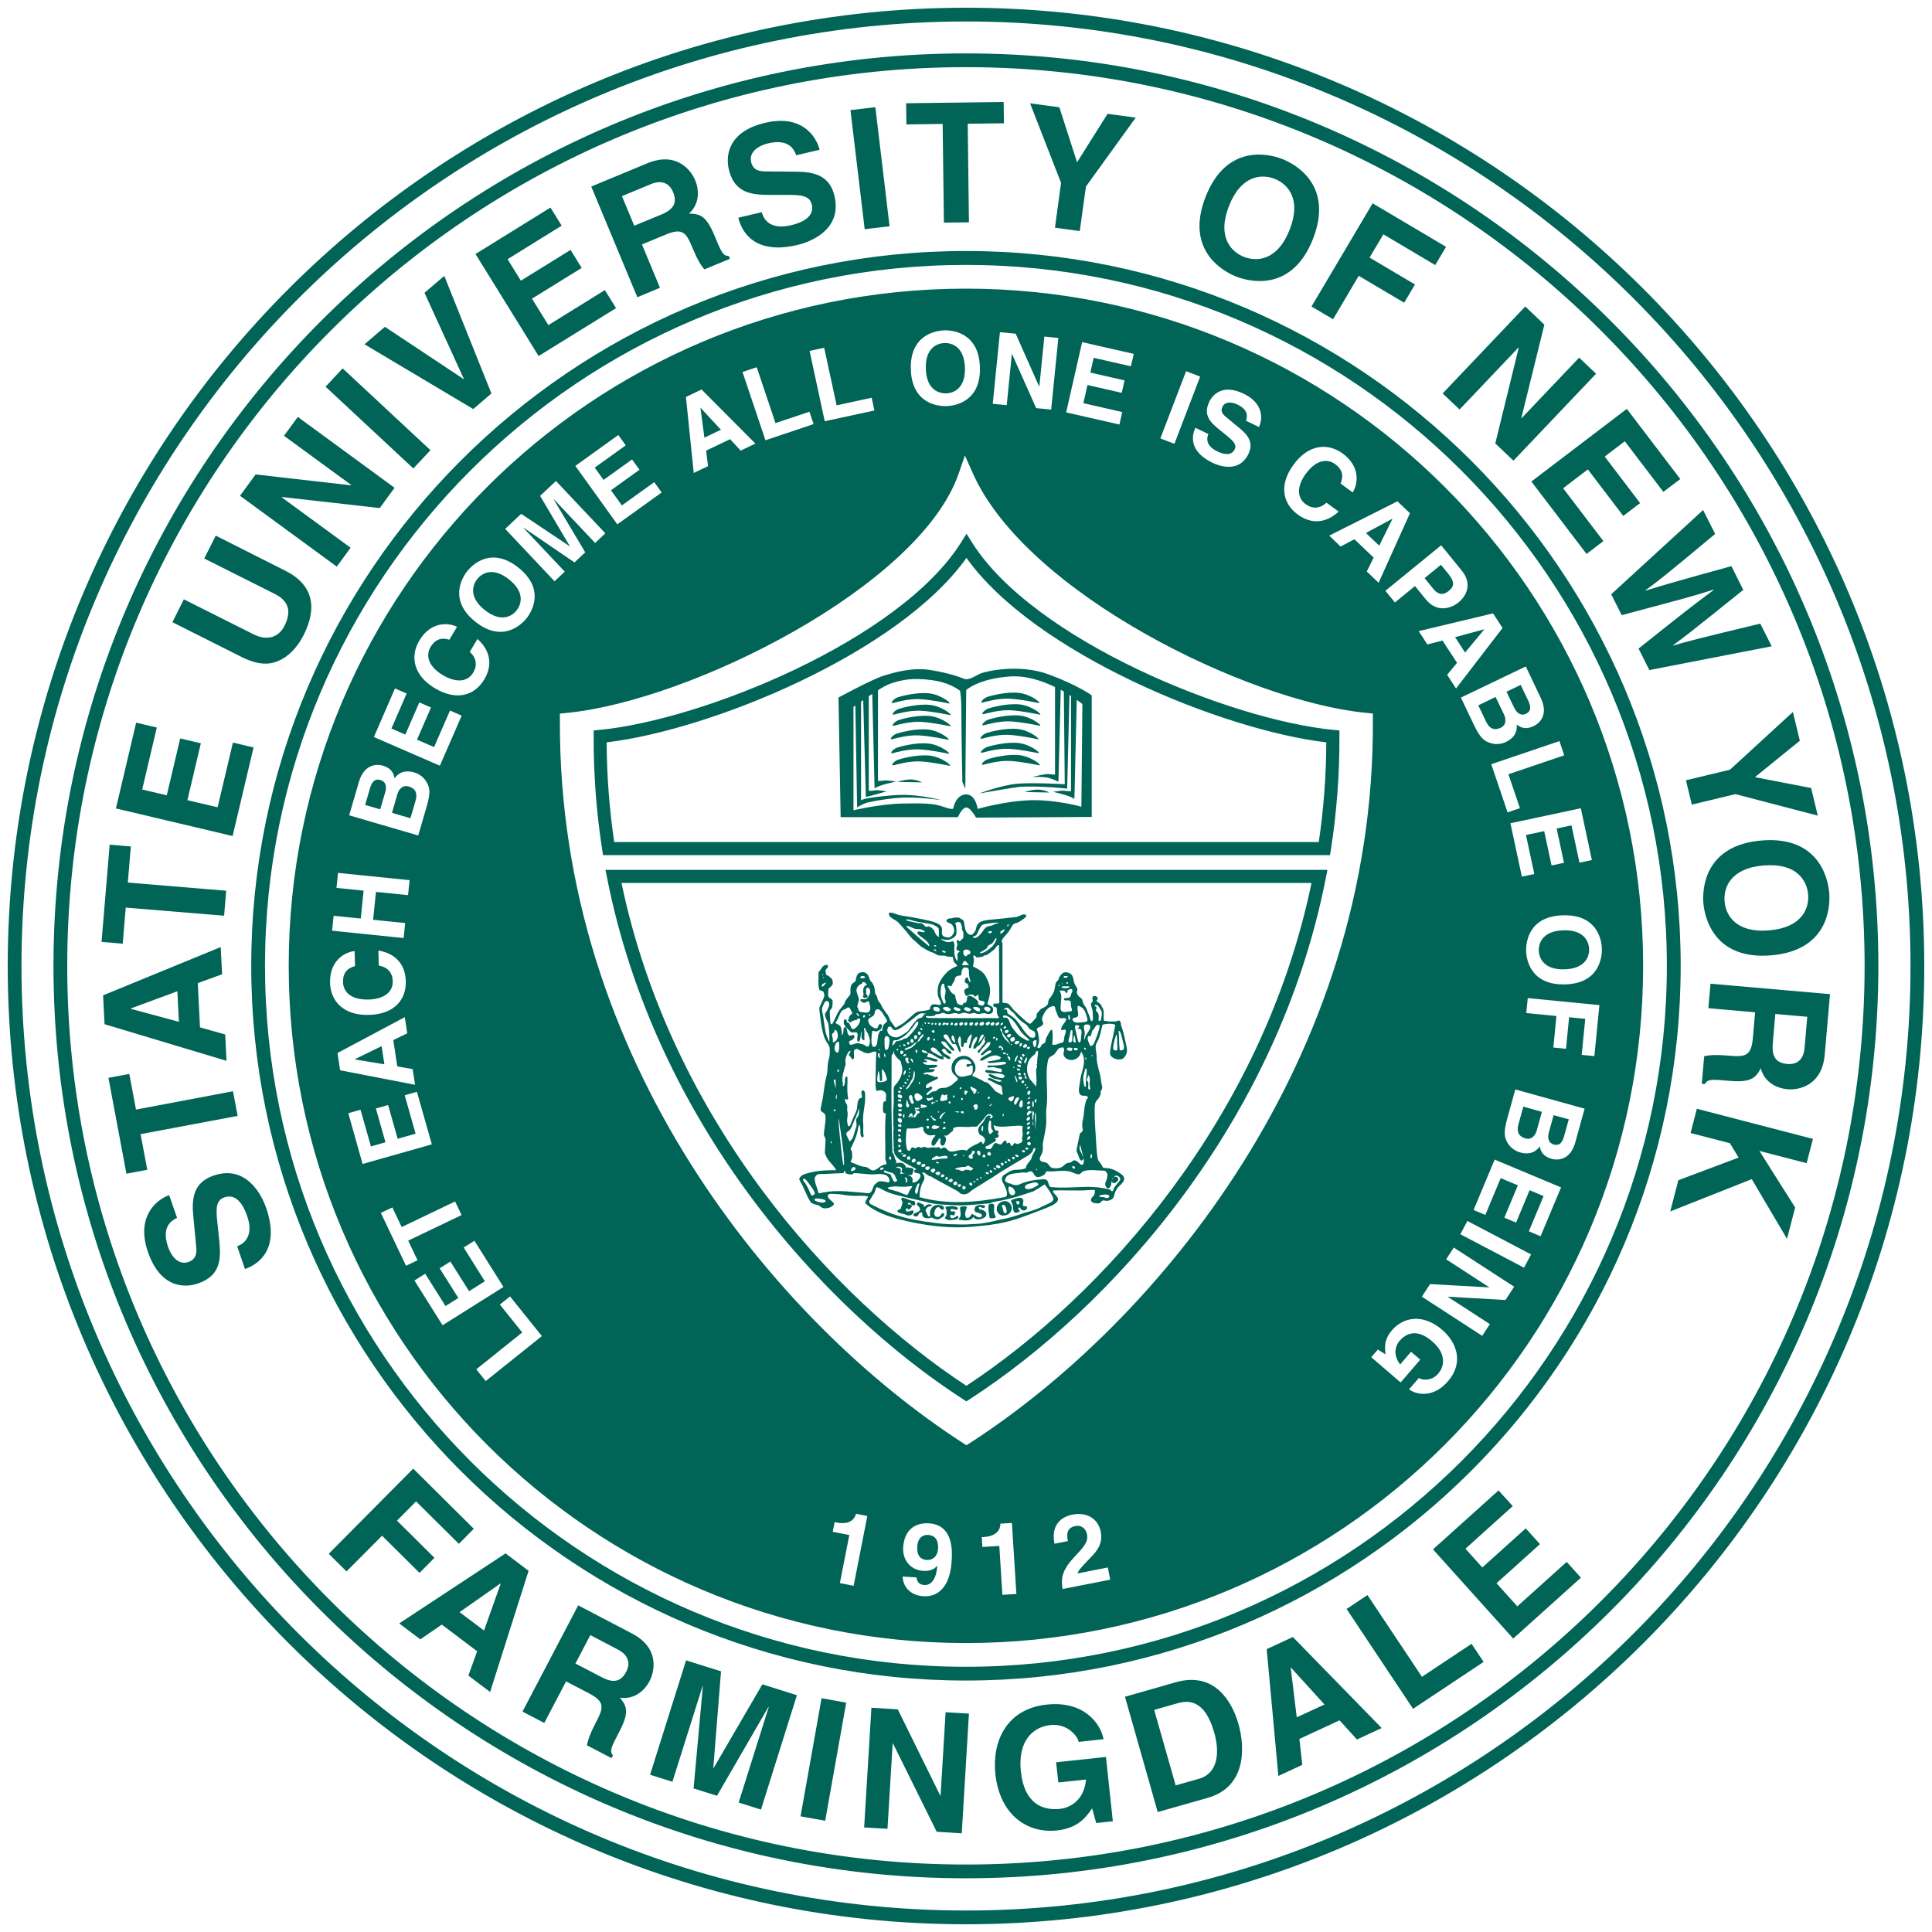 <svg xmlns="http://www.w3.org/2000/svg" x="0px" y="0px" width="250px" height="250px"><path fill="#006456" d="M124.99,217.46c-51,0-92.48-41.49-92.48-92.49c0-51,41.49-92.49,92.48-92.49c51,0,92.49,41.49,92.49,92.49 C217.48,175.97,175.99,217.46,124.99,217.46 M124.99,34.28c-50.01,0-90.7,40.69-90.7,90.7s40.69,90.7,90.7,90.7 c50.01,0,90.7-40.69,90.7-90.7S175,34.28,124.99,34.28 M49.23,100.93c-0.73-0.21-1.11,0.24-1.36,1.09l-0.62,2.14l1.95,0.57 l0.64-2.19C50.06,101.81,49.94,101.14,49.23,100.93 M197.4,147.31c0.79,0.22,1.27-0.37,1.46-1.05l0.66-2.39l-2.4-0.67l-0.64,2.3 C196.23,146.42,196.49,147.06,197.4,147.31 M52.88,101.77c-0.78-0.23-1.28,0.36-1.47,1.03l-0.69,2.38l2.39,0.7l0.67-2.29 C54.04,102.67,53.79,102.03,52.88,101.77 M192.05,81.46l-0.02-0.02l-3.74,1.01l1.29,1.99L192.05,81.46z M197.46,92.36 c0.69-0.33,0.66-0.92,0.28-1.72l-0.96-2.01l-1.84,0.88l0.99,2.06C196.26,92.26,196.8,92.68,197.46,92.36 M194.19,94.17 c0.74-0.35,0.72-1.12,0.41-1.75l-1.07-2.23l-2.24,1.08l1.03,2.15C192.73,94.27,193.34,94.58,194.19,94.17 M124.99,37.35 c-48.39,0-87.63,39.23-87.63,87.63c0,48.4,39.23,87.63,87.63,87.63c48.4,0,87.63-39.23,87.63-87.63 C212.62,76.58,173.38,37.35,124.99,37.35 M207.28,122.78c0.03,1.23-0.41,4.49-4.78,4.6c-4.37,0.11-4.99-3.11-5.02-4.34 c-0.03-1.23,0.41-4.49,4.78-4.6C206.63,118.32,207.25,121.54,207.28,122.78 M205.99,111.29l-1.61,0.34l-1.03-4.83l-1.92,0.41 l0.95,4.44l-1.61,0.34l-0.95-4.44l-2.36,0.5l1.08,5.05l-1.61,0.34l-1.48-6.91l9.11-1.94L205.99,111.29z M202.41,97.74l-7.22,2.45 l1.49,4.39l-1.6,0.54l-2.11-6.23l8.82-2.99L202.41,97.74z M199.38,90.33c0.99,2.06-0.05,3.2-0.91,3.62c-1.2,0.58-1.87,0.06-2.21-0.2 c0.11,1.21-0.58,1.88-1.41,2.27c-0.67,0.32-1.43,0.34-2.08,0.1c-0.7-0.25-1.21-0.57-2.03-2.29l-1.7-3.56l8.4-4.03L199.38,90.33z  M194.43,81.26l-6.02,7.83l-1.15-1.77l1.28-1.55l-1.88-2.88l-1.96,0.5l-1.12-1.72l9.62-2.3L194.43,81.26z M189.17,73.86 c1.14,1.4,0.93,2.97-0.48,4.13c-0.65,0.53-2.6,1.51-4.18-0.42l-1.41-1.73l-2.6,2.12l-1.23-1.51l7.22-5.89L189.17,73.86z  M182.45,66.41l-4.06,9l-1.53-1.46l0.89-1.8l-2.49-2.37l-1.79,0.94L172,69.31l8.83-4.44L182.45,66.41z M167.39,60.12 c1.92-2.63,4.42-2.85,6.36-1.43c2.25,1.65,2.02,3.86,1.29,5.03l-1.57-1.15c0.2-0.54,0.58-1.57-0.71-2.52 c-0.75-0.55-2.23-0.86-3.79,1.26c-0.99,1.35-1.34,2.95-0.02,3.93c0.87,0.64,1.84,0.59,2.7-0.19l1.57,1.15 c-1.51,1.4-3.41,1.76-5.29,0.38C165.93,65.11,165.49,62.71,167.39,60.12 M156.49,51.97c0.45-0.93,1.76-2.33,4.47-1.01 c2.56,1.25,2.44,3.26,1.95,4.3l-1.68-0.82c0.14-0.4,0.43-1.35-1.1-2.09c-0.66-0.32-1.58-0.46-1.95,0.29 c-0.32,0.65,0.15,1.05,0.46,1.31l1.8,1.49c1.01,0.84,1.83,1.81,1.1,3.32c-1.23,2.52-3.9,1.49-4.63,1.13 c-3.06-1.49-2.72-3.5-2.22-4.54l1.68,0.82c-0.22,0.47-0.41,1.47,1.11,2.22c0.83,0.4,1.84,0.65,2.28-0.23 c0.32-0.65-0.23-1.13-1.01-1.78l-0.8-0.65C156.74,54.75,155.59,53.81,156.49,51.97 M153.48,48.03l1.82,0.7l-3.33,8.7l-1.82-0.7 L153.48,48.03z M140.03,44.27l6.68,1.52l-0.37,1.61l-4.82-1.1l-0.43,1.91l4.43,1.01l-0.37,1.61l-4.43-1.01l-0.53,2.35l5.03,1.15 l-0.37,1.61l-6.89-1.57L140.03,44.27z M129.39,42.98l2.04,0.2l3.03,6.82l0.03,0l0.65-6.45l1.81,0.18l-0.93,9.27l-1.94-0.19 l-3.12-6.99l-0.03,0l-0.66,6.61l-1.81-0.18L129.39,42.98z M122.17,42.75c1.23-0.04,4.49,0.38,4.63,4.75 c0.15,4.37-3.08,5.01-4.31,5.05c-1.23,0.04-4.49-0.38-4.63-4.75C117.72,43.43,120.94,42.79,122.17,42.75 M106.65,45l1.61,7.45 l4.53-0.98l0.36,1.65l-6.43,1.39l-1.96-9.1L106.65,45z M97.92,47.52l2.43,7.23l4.39-1.47l0.54,1.6l-6.23,2.09l-2.97-8.83 L97.92,47.52z M90.78,50.4l6.97,7l-1.91,0.91l-1.36-1.48l-3.1,1.48l0.24,2.01l-1.85,0.88l-1.01-9.83L90.78,50.4z M80.01,56.29 l0.96,1.34l-4.01,2.88l1.14,1.59l3.69-2.65l0.96,1.34l-3.69,2.65l1.41,1.96l4.19-3.01l0.96,1.34l-5.74,4.12l-5.43-7.56L80.01,56.29z  M60.46,73.91c0.77-0.97,3.2-3.17,6.62-0.46c3.42,2.72,1.83,5.59,1.06,6.55c-0.77,0.96-3.2,3.17-6.62,0.46 C58.1,77.74,59.7,74.87,60.46,73.91 M54.26,82.89c1.42-2.4,3.65-2.39,4.88-1.78l-0.99,1.67c-0.56-0.15-1.61-0.43-2.44,0.95 c-0.48,0.8-0.64,2.3,1.62,3.65c1.44,0.85,3.07,1.05,3.91-0.36c0.55-0.93,0.41-1.88-0.45-2.67l0.99-1.67 c1.54,1.37,2.08,3.23,0.89,5.23c-1.27,2.13-3.61,2.8-6.38,1.16C53.5,87.41,53.04,84.95,54.26,82.89 M51.11,89.08l1.51,0.66 l-1.97,4.53l1.8,0.78l1.81-4.16l1.51,0.66l-1.81,4.16l2.21,0.96l2.06-4.73l1.51,0.66l-2.82,6.48l-8.54-3.71L51.11,89.08z  M46.45,101.16c0.64-2.19,2.17-2.35,3.09-2.08c1.28,0.37,1.43,1.2,1.51,1.63c0.73-0.98,1.69-1.01,2.57-0.75 c0.71,0.21,1.29,0.7,1.62,1.31c0.35,0.66,0.52,1.23-0.02,3.06l-1.1,3.78l-8.94-2.61L46.45,101.16z M43.17,118.5l3.51,0.36l0.37-3.61 l-3.51-0.36l0.2-1.94l9.26,0.94l-0.2,1.94l-4.15-0.42l-0.37,3.61l4.15,0.42l-0.2,1.94l-9.26-0.95L43.17,118.5z M45.89,123.07 l0.05,1.94c-0.55,0.17-1.6,0.5-1.55,2.11c0.03,0.93,0.68,2.29,3.32,2.22c1.67-0.05,3.16-0.75,3.11-2.39 c-0.03-1.08-0.66-1.81-1.81-2.01l-0.05-1.94c2.03,0.33,3.48,1.62,3.55,3.95c0.07,2.48-1.56,4.3-4.77,4.38 c-3.25,0.09-4.96-1.75-5.03-4.14C42.63,124.39,44.51,123.21,45.89,123.07 M43.67,136.26l8.71-4.64l0.32,2.09l-1.81,0.88l0.52,3.4 l1.99,0.35l0.31,2.03l-9.7-1.88L43.67,136.26z M45.07,144.05l1.58-0.45l1.35,4.75l1.88-0.54l-1.24-4.37l1.58-0.45l1.24,4.37 l2.32-0.66l-1.41-4.97l1.58-0.45l1.93,6.8l-8.96,2.54L45.07,144.05z M49.28,156.95l1.49-0.71l1.21,2.54l6.91-3.31l0.84,1.76 l-6.91,3.31l1.21,2.54l-1.49,0.71L49.28,156.95z M53.63,165.7l1.39-0.88l2.63,4.18l1.66-1.04l-2.42-3.84l1.39-0.88l2.42,3.84 l2.04-1.28L60,161.43l1.39-0.88l3.76,5.98l-7.88,4.96L53.63,165.7z M62.85,178.71l-1.22-1.52l5.95-4.77l-2.9-3.61l1.32-1.05 l4.12,5.13L62.85,178.71z M65.37,68.44l2.07-1.95l6.26,4.18l0.02-0.02l-3.83-6.48l2.05-1.93l6.39,6.77l-1.32,1.25l-5.34-5.66 l-0.02,0.02l4.08,6.85l-1.39,1.31l-6.58-4.49l-0.02,0.02l5.34,5.66l-1.32,1.25L65.37,68.44z M110.46,205.2l-1.78-0.35l1.22-6.22 l-2.15-0.42l0.25-1.25l0.25,0.05c1.72,0.34,2.35-0.46,2.52-1.13l1.46,0.29L110.46,205.2z M123.14,202.06 c-0.23,3.56-1.99,4.6-3.65,4.49c-1.57-0.1-2.63-1.08-2.69-2.55l1.8,0.12l0,0.01c0.06,0.64,0.45,0.94,1,0.97 c0.75,0.05,1.54-0.53,1.68-2.46l-0.02-0.03c-0.45,0.59-1.18,0.7-1.8,0.66c-1.76-0.12-2.69-1.52-2.59-3.06 c0.15-2.25,1.55-3.21,3.35-3.09C123.4,197.34,123.23,200.77,123.14,202.06 M129.71,206.37l-0.4-6.33l-2.19,0.14l-0.08-1.27 l0.26-0.02c1.75-0.11,2.16-1.05,2.15-1.73l1.49-0.09l0.58,9.19L129.71,206.37z M137.49,205.62c-0.14-1.07-0.28-2.19,1.4-4 c1.4-1.5,1.96-2.09,1.76-3.11c-0.12-0.6-0.63-1.21-1.5-1.04c-1.25,0.24-1.08,1.28-0.97,1.95l-1.73,0.34 c-0.58-2.94,1.52-3.62,2.33-3.77c1.73-0.34,3.31,0.41,3.66,2.24c0.3,1.55-0.55,2.54-1.31,3.31c-1.03,1.08-1.57,1.6-1.7,2.06 l3.92-0.77l0.31,1.58L137.49,205.62z M125.6,186.67l-0.54,0.35l-0.54-0.35c-24.15-15.64-52.27-49.49-52.07-93.43l0-0.9l0.89-0.09 c15.94-1.54,45.62-16.33,50.7-30.94l0.82-2.37l1.02,2.29c6.91,15.55,35.63,29.54,50.88,31.01l0.89,0.09l0,0.9 C177.88,137.18,149.75,171.03,125.6,186.67 M187.37,178.73c-1.86,2.16-4,1.81-5.04,1.05l1.27-1.47c0.28,0.24,1.59,0.5,2.49-0.55 c0.91-1.05,1.02-2.65-0.79-4.21c-1.93-1.66-3.33-1.04-4.2-0.04c-0.28,0.32-1.08,1.52,0.08,3.05l1.41-1.64l1.19,1.02l-2.54,2.95 l-3.8-3.27l0.85-0.98l1.01,0.61c-0.11-0.75-0.28-1.84,0.82-3.12c1.46-1.7,4.01-2.19,6.49-0.06 C188.53,173.72,189.43,176.36,187.37,178.73 M194.81,168.22l-7.45-0.43l-0.01,0.02l5.44,3.53l-0.99,1.52l-7.81-5.07l1.06-1.63 l7.64,0.43l0.01-0.02l-5.57-3.62l0.99-1.52l7.81,5.07L194.81,168.22z M197.21,164.04l-8.24-4.33l0.91-1.72l8.24,4.33L197.21,164.04z  M199.35,159.97l-1.52-0.64l1.91-4.56l-1.81-0.76l-1.75,4.19l-1.52-0.63l1.75-4.19l-2.22-0.93l-1.99,4.76l-1.52-0.64l2.73-6.52 l8.59,3.6L199.35,159.97z M203.84,147.83c-0.61,2.2-2.14,2.38-3.06,2.12c-1.29-0.36-1.45-1.18-1.53-1.61 c-0.72,0.99-1.67,1.03-2.56,0.78c-0.71-0.2-1.3-0.68-1.64-1.29c-0.36-0.65-0.53-1.22-0.02-3.06l1.05-3.8l8.97,2.49L203.84,147.83z  M206.31,136.66l-1.64-0.16l0.46-4.66l-2.09-0.21l-0.4,4.08l-1.64-0.16l0.4-4.08l-3.9-0.38l0.19-1.94l9.27,0.91L206.31,136.66z  M199.12,122.99c0.03,1.05,0.71,2.51,3.32,2.44c2.61-0.07,3.22-1.56,3.19-2.61c-0.03-1.05-0.71-2.51-3.32-2.44 C199.71,120.45,199.1,121.94,199.12,122.99 M62.73,78.94c2.04,1.62,3.47,0.87,4.12,0.04c0.65-0.82,1.06-2.38-0.98-4 c-2.04-1.62-3.47-0.87-4.12-0.04C61.1,75.75,60.69,77.32,62.73,78.94 M187.52,76.42c0.7-0.57,0.68-1.2-0.09-2.14l-0.97-1.2 l-2.12,1.73l1.14,1.4C186.4,77.34,187.2,76.69,187.52,76.42 M120.11,198.62c-0.47-0.03-1.32,0.15-1.41,1.47 c-0.09,1.38,0.56,1.73,1.25,1.77c0.64,0.04,1.36-0.37,1.43-1.45C121.45,199.35,121.04,198.68,120.11,198.62 M45.92,137.06l0,0.03 l3.82,0.63l-0.36-2.35L45.92,137.06z M122.44,50.9c1.05-0.03,2.51-0.73,2.42-3.34c-0.09-2.61-1.58-3.2-2.64-3.17 c-1.05,0.03-2.51,0.73-2.42,3.34C119.89,50.34,121.39,50.93,122.44,50.9 M201.06,148.1c0.74,0.2,1.11-0.26,1.34-1.11l0.6-2.15 l-1.96-0.54l-0.61,2.2C200.22,147.23,200.35,147.9,201.06,148.1 M93.29,55.61l-2.63-2.83l-0.02,0.01l0.51,3.84L93.29,55.61z  M180.18,67.15l-0.02-0.02l-3.41,1.84l1.72,1.64L180.18,67.15z M124.99,243.05c-65.1,0-118.07-52.97-118.07-118.07 c0-65.1,52.97-118.07,118.07-118.07c65.1,0,118.07,52.97,118.07,118.07C243.06,190.08,190.09,243.05,124.99,243.05 M124.99,8.69 C60.86,8.69,8.7,60.85,8.7,124.98c0,64.12,52.17,116.29,116.29,116.29c64.12,0,116.29-52.17,116.29-116.29 C241.27,60.85,189.11,8.69,124.99,8.69 M125,249C56.63,249,1,193.37,1,125C1,56.63,56.63,1,125,1c68.37,0,124,55.63,124,124 C249,193.37,193.37,249,125,249 M125,2.78C57.61,2.78,2.78,57.61,2.78,125c0,67.39,54.83,122.22,122.22,122.22 c67.39,0,122.22-54.83,122.22-122.22C247.22,57.61,192.39,2.78,125,2.78 M30.69,161.27c0.81-0.3,2.22-1.25,1.29-3.93 c-0.5-1.45-1.41-2.94-2.96-2.4c-1.14,0.4-1.07,1.61-0.89,3.29l0.18,1.7c0.27,2.56,0.54,5.03-2.69,6.15 c-1.63,0.57-4.82,0.69-6.47-4.06c-1.56-4.49,0.96-6.72,2.74-7.37l1.02,2.94c-0.63,0.31-2.09,1.09-1.16,3.77 c0.41,1.17,1.32,2.4,2.64,1.94c1.14-0.4,1.06-1.42,0.99-2.08l-0.37-3.88c-0.21-2.17-0.03-4.29,2.6-5.21 c4.41-1.53,6.36,2.82,6.81,4.11c1.86,5.35-0.9,7.34-2.72,7.97L30.69,161.27z M17.6,143.58l-0.87-4.61l-2.7,0.5l2.33,12.41l2.7-0.51 l-0.87-4.61l12.56-2.36l-0.6-3.19L17.6,143.58z M25.88,132.94l-0.29-5.72l3.15-1.15l-0.18-3.52l-15.22,6.25l0.19,3.73l15.78,4.74 l-0.17-3.41L25.88,132.94z M16.92,130.54l0-0.04l6.03-2.23l0.2,3.95L16.92,130.54z M16.54,114.2l0.39-4.67l-2.74-0.23l-1.05,12.58 l2.74,0.23l0.39-4.67L29,118.49l0.27-3.23L16.54,114.2z M17.62,93.51L15,104.61l15.1,3.57l2.71-11.46l-2.67-0.63l-1.98,8.37 l-3.91-0.92l1.74-7.36l-2.67-0.63l-1.74,7.36l-3.18-0.75l1.89-8.02L17.62,93.51z M27.92,69.31l-1.49,2.96l9.14,4.59 c1.68,0.84,2.24,2.14,1.24,4.13c-0.68,1.35-2.09,2.05-4.02,1.08l-9-4.52l-1.48,2.96l9.19,4.62c1.41,0.66,2.68,0.93,3.9,0.61 c1.99-0.55,3.25-2.29,3.89-3.56c1.76-3.5,1.3-6.48-2.35-8.32L27.92,69.31z M45.47,62.77l-0.03,0.03l-12.36-1.41l-2.02,2.76 l12.52,9.17l1.79-2.44l-8.93-6.54l0.03-0.03l12.67,1.43l1.92-2.62l-12.52-9.17l-1.79,2.44L45.47,62.77z M44.34,47.67l-2.21,2.37 l11.36,10.58l2.21-2.37L44.34,47.67z M60.02,49.02l-0.03,0.03l-10.18-6.76l-2.64,2.26l14.07,8.38l2.35-2.01L57.49,35.7l-2.56,2.19 L60.02,49.02z M71.23,26.86l-9.7,6.01l8.17,13.2l10.02-6.2l-1.45-2.33l-7.31,4.53l-2.12-3.42l6.43-3.98l-1.44-2.33l-6.43,3.98 l-1.72-2.78l7-4.34L71.23,26.86z M82.47,38.46l2.93-1.22l-2.33-5.61l3.09-1.28c2.22-0.92,2.65-0.21,3.46,1.75 c0.61,1.48,1.04,2.17,1.52,2.76l3.31-1.37l-0.16-0.38c-0.74,0.03-0.95-0.49-1.82-2.59c-1.11-2.68-1.93-2.85-3.32-2.88 c1.22-1.07,1.45-2.76,0.8-4.33c-0.51-1.24-2.38-3.76-6.19-2.18l-7.25,3.01L82.47,38.46z M82.07,29.21l-1.59-3.83l3.73-1.55 c1.76-0.73,2.56,0.25,2.88,1.01c0.59,1.42,0.05,2.27-1.51,2.92L82.07,29.21z M95.54,28.17c0.44,1.87,2.14,4.83,7.65,3.53 c1.33-0.31,5.86-1.8,4.79-6.35c-0.64-2.71-2.73-3.11-4.91-3.13l-3.9-0.04c-0.67,0-1.69-0.02-1.97-1.2c-0.32-1.37,1-2.15,2.2-2.43 c2.76-0.65,3.39,0.89,3.63,1.54l3.03-0.71c-0.46-1.85-2.41-4.58-7.04-3.49c-4.9,1.16-5.11,4.34-4.71,6.02 c0.78,3.32,3.27,3.32,5.84,3.31l1.71,0c1.69,0,2.9,0.05,3.18,1.23c0.38,1.6-1.2,2.35-2.7,2.7c-2.76,0.65-3.55-0.85-3.77-1.69 L95.54,28.17z M113.27,13.87l-3.22,0.38l1.84,15.41l3.22-0.38L113.27,13.87z M125.22,16.01l4.69-0.06l-0.04-2.75l-12.62,0.16 l0.04,2.74l4.69-0.06l0.16,12.77l3.24-0.04L125.22,16.01z M140.52,24.14l6.44-8.92l-3.64-0.49L139.37,21l-2.29-7.12l-3.79-0.51 l4.01,10.29l-0.79,5.8l3.21,0.44L140.52,24.14z M165.94,20.58c-1.91-0.75-7.27-1.9-9.93,4.88c-2.66,6.78,2.05,9.58,3.96,10.33 c1.91,0.75,7.27,1.9,9.93-4.88C172.55,24.13,167.85,21.33,165.94,20.58 M160.97,33.24c-1.63-0.64-3.53-2.55-1.94-6.59 c1.59-4.04,4.28-4.15,5.91-3.51c1.63,0.64,3.53,2.55,1.94,6.59C165.29,33.77,162.6,33.88,160.97,33.24 M175.82,35.69l5.88,3.48 l1.4-2.36l-5.88-3.48l1.79-3.01l6.71,3.98l1.4-2.36l-9.5-5.63l-7.91,13.35l2.79,1.65L175.82,35.69z M196.89,54.12l-0.03-0.03 l2.98-12.08l-2.47-2.35l-10.69,11.25l2.19,2.08l7.62-8.02l0.03,0.03l-3.03,12.38l2.35,2.23l10.69-11.25l-2.19-2.08L196.89,54.12z  M217.43,61.99l-6.92-9.08l-12.35,9.4l7.14,9.37l2.18-1.66l-5.21-6.84l3.2-2.44l4.58,6.02l2.18-1.66l-4.58-6.02l2.6-1.98l4.99,6.55 L217.43,61.99z M208.49,76.9l1.36,2.7c7.89-2.11,9.01-2.38,11.89-3.3l0.02,0.04c-2.43,1.8-3.66,2.74-9.73,7.59l1.4,2.78l15.83-3.08 l-1.48-2.93c-8.53,2.04-9.84,2.41-11.27,2.84l-0.02-0.04c1.64-1.21,2.31-1.72,9.09-7.17l-1.54-3.07c-8.02,2.2-9.53,2.69-11.11,3.17 l-0.02-0.04c1.46-1.05,2.33-1.71,9.03-7.3L220.38,66L208.49,76.9z M224.57,102.76l10.65,2.78l-0.86-3.57l-7.27-1.41l5.81-4.71 L232,92.13l-8.14,7.47l-5.7,1.37l0.76,3.15L224.57,102.76z M236.7,115.51c-0.17-2.05-1.51-7.36-8.76-6.75 c-7.26,0.61-7.69,6.07-7.52,8.11c0.17,2.05,1.51,7.36,8.76,6.75C236.44,123.01,236.87,117.55,236.7,115.51 M223.16,116.64 c-0.15-1.75,0.73-4.29,5.05-4.65c4.33-0.36,5.61,2,5.76,3.75c0.15,1.74-0.73,4.29-5.05,4.65 C224.58,120.75,223.3,118.39,223.16,116.64 M221.34,127.29l-0.28,3.17l6.05,0.53l-0.29,3.34c-0.21,2.39-1.04,2.45-3.15,2.27 c-1.59-0.14-2.4-0.08-3.15,0.07l-0.31,3.57l0.41,0.04c0.32-0.67,0.88-0.62,3.14-0.42c2.89,0.25,3.42-0.4,4.09-1.62 c0.38,1.57,1.77,2.56,3.47,2.71c1.33,0.12,4.44-0.37,4.8-4.49l0.68-7.82L221.34,127.29z M229.72,131.21l4.14,0.36l-0.35,4.03 c-0.16,1.89-1.4,2.16-2.22,2.08c-1.53-0.13-2.04-1-1.89-2.68L229.72,131.21z M223.85,147.93l1.13,1.86l-7.8,2.93l-1.05,4.04 l10.55-4.18l4.56,7.73l1.05-4.06l-4.62-7.32l6.11,1.58l0.81-3.14l-15.02-3.9l-0.81,3.14L223.85,147.93z M49.44,198.72l4.85,4.81 l1.93-1.95l-4.85-4.81l2.47-2.49l5.54,5.49l1.93-1.95l-7.84-7.78l-10.93,11.02l2.3,2.28L49.44,198.72z M57.17,210.22l4.57,3.45 l-1.13,3.15l2.81,2.12l4.98-15.68l-2.98-2.25l-13.76,9.06l2.73,2.06L57.17,210.22z M64.76,204.9l0.03,0.03l-2.16,6.06l-3.16-2.38 L64.76,204.9z M67.61,221.48l2.82,1.47l2.82-5.38l2.97,1.55c2.13,1.11,1.86,1.9,0.88,3.78c-0.74,1.42-1,2.19-1.15,2.94l3.18,1.66 l0.19-0.36c-0.49-0.55-0.23-1.05,0.82-3.06c1.34-2.57,0.95-3.31,0.08-4.4c1.6,0.25,3.05-0.65,3.84-2.16 c0.62-1.19,1.37-4.24-2.29-6.15l-6.95-3.64L67.61,221.48z M74.46,215.26l1.93-3.68l3.58,1.88c1.68,0.88,1.45,2.13,1.07,2.85 c-0.71,1.36-1.71,1.5-3.2,0.71L74.46,215.26z M103.12,219.36l-4.47-1.41l-6.31,10.84l-0.04-0.01l1-12.51l-4.52-1.42l-4.66,14.8 l2.89,0.91l3.9-12.37l0.04,0.01l-1.2,13.22l3.03,0.95l6.66-11.5l0.04,0.01l-3.9,12.37l2.89,0.91L103.12,219.36z M109.5,220.32 l-3.19-0.57l-2.72,15.28l3.19,0.57L109.5,220.32z M121.71,232.35l-0.04,0l-5.5-11.16l-3.41-0.21l-0.94,15.49l3.02,0.18l0.67-11.05 l0.04,0l5.66,11.43l3.24,0.2l0.93-15.49l-3.02-0.18L121.71,232.35z M136.95,230.65l3.59-0.38c-0.33,3.19-2.67,3.72-3.38,3.8 c-2.19,0.23-4.61-0.62-5.06-4.83c-0.42-3.95,1.53-5.77,3.83-6.02c2.28-0.24,3.58,1.57,3.65,2.18l3.22-0.35 c-0.4-2.11-2.6-4.98-7.33-4.48c-5.2,0.53-7.12,4.76-6.67,8.97c0.58,5.42,4.24,7.72,7.96,7.32c2.82-0.3,3.85-1.83,4.56-2.86l0.53,1.9 l2.15-0.23l-0.89-8.32l-6.45,0.69L136.95,230.65z M149.81,234.48l6.47-1.84c4.93-1.4,4.88-6.38,3.97-9.58 c-0.81-2.83-3.06-6.81-8.09-5.38l-6.59,1.88L149.81,234.48z M149.35,221.26l2.99-0.85c1.33-0.38,3.53-0.62,4.78,3.78 c0.7,2.45,0.57,5.25-1.96,5.98l-3.03,0.86L149.35,221.26z M168.14,225.02l5.2-2.41l2.25,2.48l3.2-1.48l-11.49-11.78l-3.39,1.57 l1.51,16.41l3.1-1.44L168.14,225.02z M167.02,215.82l0.04-0.02l4.33,4.76l-3.59,1.66L167.02,215.82z M176.95,206.4l-2.7,1.8 l8.6,12.92l9.13-6.07l-1.56-2.34l-6.42,4.27L176.95,206.4z M193.91,192.86l-8.48,7.63l10.38,11.54l8.76-7.88l-1.84-2.04l-6.39,5.75 l-2.69-2.99l5.62-5.06l-1.84-2.04l-5.62,5.06l-2.18-2.43l6.12-5.51L193.91,192.86z M172.1,110.65H78.03l-0.11-0.72 c-0.75-4.83-1.12-9.76-1.1-14.64l0-0.77l0.76-0.07c13.36-1.29,38.82-11.62,46.77-24.24l0.72-1.14l0.72,1.14 c7.95,12.62,33.41,22.95,46.77,24.24l0.76,0.07l0,0.77c0.02,4.88-0.35,9.81-1.1,14.64L172.1,110.65z M79.48,108.96h91.17 c0.63-4.27,0.96-8.6,0.97-12.9c-13.49-1.59-37.8-11.56-46.56-23.87c-8.75,12.32-33.07,22.28-46.56,23.87 C78.52,100.36,78.85,104.69,79.48,108.96 M125.05,181.34l-0.46-0.3c-18.13-11.74-39.75-35.63-46.04-67.47l-0.2-1.01h93.42l-0.2,1.01 c-6.23,31.79-27.88,55.7-46.06,67.47L125.05,181.34z M80.42,114.25c6.38,30.54,27.07,53.54,44.63,65.07 c17.6-11.56,38.33-34.57,44.66-65.07H80.42z M127.36,98.93c-0.66,0.19-0.1-0.47,0.37-0.65c0.47-0.19,2.62-0.75,4.21-0.56 c1.59,0.19,3,1.4,2.53,1.31c-0.47-0.09-2.25-0.47-3.75-0.56C129.23,98.37,127.36,98.93,127.36,98.93 M127.23,97.37 c0,0,1.87-0.56,3.37-0.47c1.5,0.09,3.28,0.47,3.75,0.56c0.47,0.09-0.94-1.12-2.53-1.31c-1.59-0.19-3.74,0.37-4.21,0.56 C127.14,96.91,126.58,97.56,127.23,97.37 M127.17,95.56c0,0,1.87-0.56,3.37-0.47c1.5,0.09,3.28,0.47,3.74,0.56 c0.47,0.1-0.93-1.12-2.53-1.31c-1.59-0.19-3.74,0.37-4.21,0.56C127.08,95.1,126.51,95.75,127.17,95.56 M127.42,93.82 c0,0,1.87-0.56,3.37-0.47c1.5,0.09,3.28,0.47,3.74,0.56c0.47,0.09-0.94-1.12-2.53-1.31c-1.59-0.19-3.74,0.37-4.21,0.56 C127.33,93.35,126.76,94,127.42,93.82 M127.42,92.38c0,0,1.87-0.56,3.37-0.47c1.5,0.09,3.28,0.47,3.74,0.56 c0.47,0.09-0.94-1.12-2.53-1.31c-1.59-0.19-3.74,0.37-4.21,0.56C127.33,91.91,126.76,92.57,127.42,92.38 M127.29,90.88 c0,0,1.87-0.56,3.37-0.47c1.5,0.09,3.28,0.47,3.74,0.56c0.47,0.09-0.93-1.12-2.53-1.31c-1.59-0.19-3.74,0.37-4.21,0.56 C127.2,90.41,126.64,91.07,127.29,90.88 M115.75,99c0,0,1.87-0.56,3.37-0.47c1.5,0.09,3.28,0.47,3.74,0.56 c0.47,0.09-0.94-1.12-2.53-1.31c-1.59-0.19-3.74,0.38-4.21,0.56C115.65,98.53,115.09,99.18,115.75,99 M115.62,97.44 c0,0,1.87-0.56,3.37-0.47c1.5,0.09,3.28,0.47,3.74,0.56c0.47,0.09-0.94-1.12-2.53-1.31c-1.59-0.19-3.74,0.37-4.21,0.56 C115.53,96.97,114.97,97.62,115.62,97.44 M115.56,95.63c0,0,1.87-0.56,3.37-0.47c1.5,0.09,3.28,0.47,3.74,0.56 c0.47,0.09-0.94-1.12-2.53-1.31c-1.59-0.19-3.75,0.38-4.21,0.56C115.47,95.16,114.91,95.81,115.56,95.63 M115.81,93.88 c0,0,1.87-0.56,3.37-0.47c1.5,0.09,3.28,0.47,3.74,0.56c0.47,0.09-0.94-1.12-2.53-1.31c-1.59-0.19-3.74,0.37-4.21,0.56 C115.72,93.41,115.15,94.07,115.81,93.88 M115.81,92.44c0,0,1.87-0.56,3.37-0.47c1.5,0.09,3.28,0.47,3.74,0.56 c0.47,0.09-0.94-1.12-2.53-1.31c-1.59-0.19-3.74,0.37-4.21,0.56C115.72,91.97,115.15,92.63,115.81,92.44 M115.68,90.94 c0,0,1.87-0.56,3.37-0.47c1.5,0.09,3.28,0.47,3.74,0.56c0.47,0.09-0.93-1.12-2.53-1.31c-1.59-0.19-3.74,0.37-4.21,0.56 C115.59,90.48,115.03,91.13,115.68,90.94 M141.27,89.98v15.73l-14.98,0.09c0,0-0.69-1.31-1.25-1.31c-0.56,0-1.09,1.25-1.09,1.25 h-15.17l-0.28-15.48c0,0,4.31-2.34,5.8-2.81c1.5-0.47,3.84-1.12,6.09-0.75c2.25,0.37,3.65,0.84,4.31,1.12 c0.66,0.28,1.5-0.37,2.15-0.66c0.66-0.28,4.96-1.31,8.8,0.09C139.5,88.67,141.27,89.98,141.27,89.98z M140.06,91.1 c0,0-0.27-0.22-0.73-0.54l-0.3,12.81c0,0-0.56-0.33-1.25-0.52c-0.69-0.2-1.5-0.39-1.5-0.39s1.06-0.2,1.5-0.13 c0.44,0.06,0.81,0.06,0.81,0.06V90.06c-0.06-0.04-0.13-0.08-0.2-0.13l-0.3,12.12c0,0-3.18-0.37-5.93-0.25 c-0.71,0.03-5.43,0.87-5.43,0.87s2.78-1.06,4.87-1.25c2.06-0.19,6.18,0.06,6.18,0.06l-0.12-12c-0.13-0.07-0.26-0.15-0.4-0.22 l-0.3,11.9c0,0-0.56-0.31-1.25-0.5c-0.69-0.19-2.12-0.12-2.12-0.12s1.69-0.44,2.12-0.37c0.44,0.06,0.81,0.06,0.81,0.06V88.9 c-1.7-0.82-3.82-1.53-5.93-1.36c-3.24,0.26-4.87,1.19-5.56,1.74l-0.12,12.77l-0.38-0.87c0,0-0.13-6.37-0.13-9.11 c0-1.48-0.09-2.27-0.17-2.68c-0.54-0.41-1.7-1.11-3.57-1.37c-2.71-0.37-4.02,0-5.24,0.37c-0.5,0.15-1.16,0.52-1.81,0.92v11.75 c0,0,0.38,0,0.81-0.06c0.44-0.06,1.5,0.13,1.5,0.13s-0.81,0.19-1.5,0.37c-0.69,0.19-1.25,0.5-1.25,0.5l-0.3-12.21 c-0.15,0.1-0.3,0.21-0.45,0.3v12.25c0,0,0.37,0,0.81-0.07c0.44-0.07,1.5,0.14,1.5,0.14s-0.81,0.21-1.5,0.41 c-0.69,0.21-1.19,0.3-1.19,0.3l-0.34-12.52c-0.11,0.08-0.2,0.15-0.28,0.2v12.75c0,0,0.37-0.18,0.81-0.25 c0.19-0.03,2.46-0.4,4.43-0.44c2.48-0.05,5.18,0.69,5.18,0.69s-3.09-0.5-5.56-0.31c-1.94,0.15-3.75,0.53-4.06,0.62 c-0.69,0.21-1.31,0.62-1.31,0.62l-0.23-13.18c-0.16,0.11-0.24,0.16-0.24,0.16v13.39c0,0,3.46-0.81,6.27-0.87 c2.83-0.06,4.12-0.03,5.43,0.44c1.31,0.47,1.22,0.16,1.22,0.16s0.28-1.69,1.59-1.78c1.31-0.09,1.56,1.87,1.56,1.87 s3.59-1.03,6.87-1.12c3.28-0.09,6.55,0.84,6.55,0.84L140.06,91.1z M119.3,101.24c0,0-0.5-0.31-1.31-0.37 c-0.81-0.06-1.87,0.31-1.87,0.31L119.3,101.24z M135.78,102.55c0,0-0.5-0.31-1.31-0.37c-0.81-0.06-1.87,0.31-1.87,0.31 L135.78,102.55z M143.73,136.6c0.21,0.32,0.75,0.51,1.07,0.49c0.32-0.02,0.55-0.03,0.79-0.42c0.25-0.39,0.27-0.63,0.23-0.95 c-0.03-0.32-0.49-2.33-0.58-2.54c-0.09-0.21-0.21-0.6-0.2-0.71c0.02-0.1-0.09-0.39-0.23-0.41c-0.14-0.02-0.23,0.05-0.32,0.09 c-0.09,0.04-0.81,0.04-1,0.02c-0.19-0.02-0.65-0.09-0.65-0.09s-0.04-0.58-0.02-0.67c0.02-0.09,0-0.76-0.11-0.93 c-0.1-0.18-0.18-0.26-0.19-0.37c-0.02-0.1-0.35-0.37-0.42-0.41c-0.07-0.04-0.23-0.16-0.21-0.21c0.02-0.05,0.18-0.21,0.16-0.3 c-0.02-0.09-0.12-0.28-0.32-0.3c-0.19-0.02-0.35,0-0.37,0.19c-0.02,0.19,0.07,0.41,0.03,0.49c-0.03,0.09-0.18,0.21-0.21,0.3 c-0.03,0.09,0.04,0.42,0.09,0.53c0.05,0.11,0.12,0.35,0.12,0.55s0.04,0.62,0.04,0.79c0,0.18-0.05,0.41-0.2,0.39 c-0.14-0.02-0.24-0.74-0.35-0.88c-0.11-0.14-0.29-0.86-0.41-0.95c-0.12-0.09-0.28-0.44-0.32-0.53c-0.04-0.09-0.07-0.48-0.25-0.6 c-0.18-0.12-0.42-0.32-0.49-0.51c-0.07-0.19-0.12-0.3-0.05-0.37c0.07-0.07,0.09-0.37-0.04-0.53c-0.12-0.16-0.28-0.48-0.33-0.62 c-0.05-0.14-0.09-0.74-0.32-1c-0.23-0.26-0.54-0.33-0.84-0.33c-0.3,0-0.56,0.35-0.69,0.51c-0.12,0.16-0.14,0.48-0.26,0.56 c-0.13,0.09-0.27,0.25-0.3,0.44c-0.03,0.19-0.12,0.76-0.19,0.95c-0.07,0.19-0.35,0.72-0.55,0.9c-0.19,0.18-0.19,0.46-0.21,0.58 c-0.02,0.12-0.02,0.26-0.3,0.46c-0.28,0.19-0.34,0.21-0.51,0.28c-0.18,0.07-0.46,0.44-0.6,0.61c-0.14,0.18-0.03,0.37-0.14,0.56 c-0.1,0.19-0.37,0.41-0.46,0.53c-0.09,0.12-0.23,0.3-0.37,0.28c-0.14-0.02-0.39-0.25-0.53-0.35c-0.14-0.11-1.46-1.34-1.59-1.48 c-0.12-0.14-0.51-0.65-0.6-0.72c-0.09-0.07-0.35-0.14-0.49-0.14c-0.14,0-0.32-0.02-0.32-0.02v-7.79l-0.1-0.04 c0,0,0.02-0.23,0.05-0.32c0.03-0.09,0.28-0.41,0.4-0.53c0.12-0.12,0.57-0.65,0.6-0.76c0.04-0.1,0.41-0.69,0.47-0.74 c0.07-0.05,0.39-0.16,0.51-0.18c0.12-0.02,0.42-0.25,0.62-0.37c0.19-0.12,0.6-0.39,0.51-0.58c-0.09-0.19-0.37-0.12-0.51-0.09 c-0.14,0.04-0.6,0.3-0.76,0.3c-0.16,0-2.15,0.25-2.84,0.3c-0.69,0.05-1.57,0.12-1.99,0.46c-0.42,0.34-0.33,0.88-0.51,1.09 c-0.18,0.21-0.28,0.49-0.58,0.46c-0.3-0.04-0.49-0.27-0.62-0.53c-0.12-0.26-0.18-0.92-0.23-1.11c-0.05-0.19-0.11-0.32-0.25-0.35 c-0.14-0.04-0.23-0.16-0.33-0.21c-0.11-0.05-0.39-0.04-0.6-0.04c-0.21,0-0.32,0.12-0.55,0.11c-0.23-0.02-0.39,0.09-0.46,0.14 c-0.07,0.05-0.14,0.28,0,0.33c0.14,0.05,0.51,0.23,0.62,0.32c0.11,0.09,0.42,0.62,0.25,1.07c-0.18,0.46-0.55,0.62-0.69,0.62 c-0.14,0-0.49-0.09-0.63-0.16c-0.14-0.07-0.23-0.34-0.23-0.49c0-0.16,0.21-0.69-0.37-1.07c-0.58-0.39-2.1-0.64-2.85-0.79 c-0.76-0.16-1.71-0.28-2.03-0.34c-0.32-0.05-0.92-0.28-0.92-0.28s-0.88-0.33-0.65,0.21c0.19,0.46,0.78,0.55,1.23,1.01 c0,0,0.85,0.93,1.04,1.18c0.19,0.25,0.72,0.92,0.95,1.08c0.23,0.16,0.76,0.72,1.02,0.88c0.26,0.16,0.99,0.6,1.18,0.63 c0.19,0.04,0.71,0.32,0.86,0.41c0.16,0.09,0.74,0.05,0.92,0.07c0.18,0.02,0.19,0.1,0.35,0.12c0.16,0.02,0.69,0.05,0.69,0.05 s0.1,0.39,0.1,0.49c0,0.1,0.14,0.25,0.23,0.33c0.09,0.09,0.26,0.34,0.26,0.34s-0.74,0.32-1.08,0.58c-0.33,0.27-0.95,0.92-1.25,1.6 c-0.3,0.69-0.21,1.44-0.18,1.66c0.04,0.21,0.34,0.76,0.37,0.88c0.03,0.12,0.03,0.32-0.09,0.33c-0.12,0.02-0.35-0.05-0.54-0.07 c-0.2-0.02-0.44-0.04-0.55,0.07c-0.11,0.11-0.23,0.28-0.21,0.42c0.02,0.14-0.07,0.18-0.18,0.21c-0.1,0.04-0.42,0.11-0.63,0.13 c-0.21,0.02-0.83,0.02-1.25,0.39c-0.42,0.37-1.29,1.16-1.52,1.29c-0.23,0.12-0.79,0.48-0.86,0.49c-0.07,0.02-0.26-0.28-0.35-0.42 c-0.09-0.14-0.28-0.34-0.37-0.53c-0.09-0.19-0.28-0.72-0.39-0.79c-0.11-0.07-0.21-0.28-0.3-0.4c-0.09-0.12-0.41-0.58-0.42-0.67 c-0.02-0.09-0.23-0.44-0.35-0.55c-0.12-0.11-0.19-0.35-0.21-0.53c-0.02-0.18-0.23-0.41-0.26-0.51c-0.04-0.1-0.07-0.67-0.14-0.88 c-0.07-0.21-0.28-0.6-0.41-0.69c-0.12-0.09-0.21-0.39-0.25-0.49c-0.03-0.11-0.21-0.74-0.86-0.71c-0.65,0.04-0.69,0.42-0.77,0.6 c-0.09,0.18-0.07,0.51-0.14,0.58c-0.07,0.07-0.41,0.28-0.49,0.41c-0.09,0.12-0.16,0.49-0.16,0.69c0,0.19,0.05,0.53-0.04,0.65 c-0.09,0.12-0.4,0.47-0.55,0.7c-0.14,0.23-0.14,0.41-0.23,0.53c-0.09,0.12-0.46,0.56-0.6,0.74c-0.14,0.18-0.47,0.9-0.56,1.08 c-0.09,0.18-0.21,0.48-0.33,0.65c-0.12,0.18-0.23,0.12-0.27-0.07c-0.04-0.19-0.09-1.39-0.09-1.5s0.16-0.3,0.25-0.37 c0.09-0.07,0.16-0.9,0.11-1.04c-0.05-0.14-0.28-0.23-0.41-0.34c-0.12-0.1-0.19-0.35-0.17-0.44c0.02-0.09,0.05-0.41,0.03-0.53 c-0.02-0.12,0.05-0.23,0.16-0.32c0.1-0.09,0.39-0.32,0.42-0.53c0.03-0.21-0.04-0.6-0.21-0.72c-0.18-0.12-0.3-0.32-0.41-0.33 c-0.11-0.02-0.23-0.05-0.26-0.23c-0.04-0.18-0.09-0.46-0.05-0.51c0.04-0.05,0.46-0.41,0.28-0.58c-0.18-0.18-0.53,0.03-0.65,0.16 c-0.12,0.12-0.19,0.3-0.26,0.37c-0.07,0.07-0.28,0.28-0.28,0.46c0,0.18-0.02,1.2-0.02,1.38c0,0.18,0.07,0.79,0.18,0.85 c0.1,0.05,0.41,0.05,0.48,0.23c0.07,0.18,0.18,0.42,0.03,0.76c-0.14,0.34-0.51,1.11-0.56,1.25c-0.05,0.14,0.12,1.25,0.18,1.76 c0.05,0.51,0.28,1.62,0.42,1.99c0.14,0.37,0.32,0.72,0.48,0.93c0.16,0.21,0.26,0.46,0.26,0.76c0,0.3,0.02,0.74-0.09,1.11 c-0.11,0.37-0.19,0.86-0.19,1.17c0,0.3-0.05,0.84-0.16,1.22c-0.11,0.37-0.3,1.53-0.34,1.9c-0.03,0.37-0.21,1.43-0.28,1.69 c-0.07,0.26-0.16,0.65-0.11,0.79c0.05,0.14,0.35,0.26,0.49,0.4c0.14,0.14,0.16,0.58,0.12,0.97c-0.03,0.39-0.21,1.57-0.21,1.72 c0,0.16,0.25,0.51,0.23,0.69c-0.02,0.17-0.09,1.37-0.09,1.65c0,0.28,0.34,0.85,0.51,1.06c0.18,0.21,0.93,1.04,0.94,1.23 c0,0-1.32,0-2.09,0.08c-0.77,0.08-1.9,0.37-2.17,0.5c-0.26,0.13-0.53,0.42-0.5,0.61c0.03,0.18,0.19,0.32,0.5,0.98 c0.32,0.66,0.61,1.4,0.71,1.53c0.11,0.13,0.19,0.4,0.32,0.5c0.13,0.11,0.5,0.24,0.77,0.29c0.26,0.05,0.37,0.19,0.61,0.34 c0.24,0.16,0.61,0.11,0.87,0.05c0.26-0.05,0.87-0.4,0.66-0.63c-0.21-0.24-0.71-0.61-0.74-0.79c-0.03-0.18-0.05-0.42,0.53-0.4 c0.58,0.03,1.11,0.05,1.51,0.13c0.4,0.08,1.37,0.16,1.82,0.13c0.45-0.03,1.14,0,1.24,0.05c0.11,0.05,0.08,0.13,0.03,0.21 c-0.05,0.08-0.29,0.42-0.29,0.63c0,0.21,1.37,1.24,3.46,1.88c2.09,0.63,6.21,1.56,10.2,1.24c3.99-0.32,5.21-0.71,7.75-1.67 c2.54-0.95,2.86-1.13,3.12-1.32c0.26-0.18,0.66-0.53,0.18-1.03c-0.48-0.5-0.53-0.66-0.32-0.69c0.21-0.03,3.15,0.02,3.88,0 c0.74-0.03,1.48-0.16,1.45,0.05c-0.03,0.21-0.03,0.55-0.24,0.71c-0.21,0.16-0.4,0.5-0.18,0.71c0.21,0.21,0.82,0.24,0.98,0.19 c0.16-0.05,0.32-0.37,0.53-0.37c0.21,0,0.37,0.11,0.66,0.03c0.29-0.08,0.63-0.21,0.71-0.58c0.08-0.37,0.24-0.85,0.56-1.19 c0.32-0.34,1.27-0.98,0.4-1.64c-0.87-0.66-1.53-0.77-1.8-0.79c-0.26-0.03-0.56-0.05-0.56-0.05s-0.34-0.64-0.55-0.84 c-0.21-0.21-0.26-1.14-0.29-1.35c-0.02-0.21-0.13-2.17-0.18-2.83c-0.05-0.66-0.08-1.43-0.08-1.8c0-0.37-0.03-1.21,0.08-1.56 c0.11-0.34,0.24-0.34,0.4-0.58c0.16-0.24,0.34-0.56,0.29-0.77c-0.05-0.21,0.08-0.24,0.13-0.37c0.05-0.13,0.13-0.21,0.03-0.58 c-0.11-0.37-0.14-1.11-0.27-1.51c-0.13-0.4-0.42-1.67-0.4-1.93c0.03-0.26-0.05-0.71-0.1-1.08c-0.05-0.37-0.08-0.64,0.1-0.96 c0.18-0.32,0.39-0.79,0.51-1.34c0.12-0.55,0.25-1.02,0.25-1.02s0.56-0.14,0.93-0.12c0.37,0.02,0.7,0.04,0.7,0.21 c0,0.18-0.47,2.24-0.54,2.61C143.73,135.7,143.52,136.29,143.73,136.6 M130.36,119.67c0,0,0.19-0.07,0.19-0.02 c0,0.05-0.07,0.18-0.16,0.23C130.3,119.93,130.36,119.67,130.36,119.67 M120.19,122.42c0,0-1.64-1.36-1.92-1.64 c-0.28-0.28-1.29-1.02-0.9-0.97c0.39,0.05,0.6,0.23,0.88,0.33c0.28,0.11,0.74,0.04,1.02,0.16c0.28,0.12,0.51,0.26,0.34,0.32 c-0.18,0.05-0.7-0.14-0.78-0.09c-0.07,0.05-0.19,0.19-0.07,0.33c0.12,0.14,0.85,0.67,1.08,0.86 C120.06,121.92,120.38,122.35,120.19,122.42 M120.93,123c-0.14-0.07-0.07-0.16-0.07-0.16c0.19-0.02,0.26,0.09,0.3,0.18 C121.19,123.1,121.07,123.07,120.93,123 M120.95,122.47c-0.09-0.04-0.07-0.16-0.07-0.16s0.1-0.02,0.25,0.05 C121.26,122.43,121.03,122.51,120.95,122.47 M121.48,121.27c-0.5-0.35-0.48-0.67-0.63-0.9c-0.16-0.23-0.44-0.42-0.6-0.48 c-0.16-0.05-0.39,0.19-0.62-0.11c-0.23-0.3-0.53-0.34-0.63-0.32c-0.1,0.02-0.25-0.02-0.51-0.07c-0.27-0.05-1.02-0.21-1.15-0.28 c-0.12-0.07-0.12-0.12,0-0.14c0.12-0.02,0.35,0.02,0.85,0.18c0.49,0.16,2.1,0.37,2.4,0.46c0.3,0.09,0.74,0.35,0.85,0.49 C121.53,120.25,121.48,121.27,121.48,121.27 M106.57,126.56c-0.11,0.05-0.1-0.17-0.02-0.12 C106.59,126.45,106.67,126.5,106.57,126.56 M106.48,126.08c0.04,0.02,0.09,0.16-0.03,0.12 C106.32,126.17,106.48,126.08,106.48,126.08 M106.44,127.67c-0.14,0.07-0.09-0.23-0.09-0.23c0.12-0.18,0.6-0.35,0.55-0.26 C106.85,127.26,106.59,127.6,106.44,127.67 M107.31,134.75c-0.04,0.11-0.16-0.33-0.26-0.54c-0.1-0.21-0.23-0.63-0.26-0.87 c-0.03-0.23-0.23-1.41-0.23-1.57c0-0.16-0.2-0.92-0.2-1.18s0.25-0.63,0.3-0.81c0.05-0.18,0.32-0.26,0.32-0.26 c0.18,0.02,0.26,0.07,0.32,0.33c0.05,0.26-0.18,0.79-0.42,1.13c-0.25,0.34-0.07,0.53-0.04,0.69c0.04,0.16,0.23,0.53,0.3,0.65 c0.07,0.12,0.14,0.95,0.16,1.18C107.31,133.73,107.34,134.65,107.31,134.75 M141.02,133.18c-0.11,0.21-0.36,0.58-0.48,0.77 c-0.12,0.18-0.19,0.63-0.23,0.58c-0.04-0.05,0-0.48,0.05-0.65c0.05-0.17-0.05-0.62-0.09-0.74c-0.04-0.12-0.03-0.45,0.09-0.53 c0.12-0.08,0.48-0.03,0.48-0.03C141.1,132.6,141.13,132.97,141.02,133.18 M140.82,139.11c0.37,0.46,0.13,0.85,0.18,1.27 c0.02,0.17,0.12,0.6,0.02,0.6c-0.42,0.05-0.04-0.7-0.25-1.02c0-0.05-0.05-0.05-0.1-0.05c0-0.16-0.05-0.32,0-0.37 C140.88,139.37,140.67,139.21,140.82,139.11 M140.01,146.45c-0.11,0.11-0.21,0.16-0.27,0.21c-0.16,0.69-0.27,1.38-0.42,2.06 c-0.05,0.16,0,0.32,0.05,0.42c0.21,0.32,0.21,0.74,0.48,1.01c0.16,0.1,0.32-0.11,0.37-0.27c0.05,0.32,0.05,0.9-0.26,0.85 c-0.32-0.1-0.58-0.64-1.01-0.58c-0.16,0.05-0.26,0.16-0.37,0.26c-0.16,0.05-0.37,0.05-0.53,0.11c-0.32,0.16-0.53,0.53-0.9,0.58 c-0.37,0.11-0.74,0.11-1.06,0c-0.26-0.1-0.37-0.42-0.58-0.58c-0.32-0.21-0.74-0.11-0.9-0.37c-0.21-0.27,0.16-0.69,0.26-1.01 c0.16-0.42,0-0.9,0.1-1.32c0.16-0.95,0.42-1.85,0.42-2.8c0-0.48-0.05-1.01,0-1.48c0.32-2.17-0.21-4.16,0.22-6.35 c0.1-0.49,0.57-0.53,0.78-0.74c0.16-0.16,0.26-0.35,0.36-0.44c0.11-0.16,0.13-0.32,0.34-0.37c0.21-0.11,0.52-0.19,0.57,0.02 c0.11,0.21-0.05,0.53-0.05,0.74c0.05,0.53,0.69,0.85,1.27,0.74c0.53-0.11,0.95-0.53,1-1.06c0.53,0.63,0.42,1.43,0.27,2.11 c-0.16,0.63-0.37,1.27-0.42,1.96c-0.05,0.42-0.21,0.9-0.05,1.32c0.1,0.37,0.53,0.32,0.9,0.32c0,0.16,0.32,0.1,0.21,0.26 c-0.21,0.16-0.26,0.42-0.32,0.63c-0.21,0.69-0.16,1.37-0.32,2.12c-0.11,0.32-0.11,0.69-0.11,1 C140.11,146.03,140.16,146.35,140.01,146.45 M140.14,149.73c-0.05-0.16-0.11-0.37-0.21-0.53c-0.21-0.32-0.32-0.69-0.16-1.06 c0.05,0.21,0.11,0.42,0.16,0.63C140,149.09,140.14,149.41,140.14,149.73 M139.08,151.21h-0.16c-0.12,0-0.21-0.16-0.16-0.26 c0.1-0.16,0.21,0.05,0.32,0C139.08,151.05,139.13,151.16,139.08,151.21 M135.22,151h-0.11l0.05-0.05L135.22,151z M138.27,135.54 c0,0,0.23,0.05,0.39,0.05c0.16,0,0.1,0.2,0.05,0.32c-0.05,0.12-0.28,0.09-0.46,0.03c-0.18-0.06-0.2-0.12-0.2-0.21 C138.05,135.63,138.27,135.54,138.27,135.54 M138.23,131.5c0-0.09,0.08-0.18,0.08-0.18c0.12,0.01,0.1,0.25,0.13,0.32 c0.03,0.07,0.03,0.2-0.04,0.3c-0.07,0.1-0.17-0.09-0.15-0.15C138.29,131.74,138.23,131.6,138.23,131.5 M139.71,133.13 c0.13-0.02,0.2,0.12,0.24,0.33c0.04,0.21-0.07,0.61-0.08,0.99c-0.01,0.38-0.16,0.46-0.27,0.44c-0.11-0.03-0.3-1.12-0.4-1.45 c-0.09-0.33-0.14-0.63-0.04-0.74c0.11-0.11,0.23-0.03,0.36-0.01c0,0,0.08,0.01,0.12,0.07c0.04,0.05,0.01,0.17-0.13,0.25 C139.37,133.08,139.58,133.16,139.71,133.13 M139.38,135.88c-0.13,0.09-0.3,0.02-0.38-0.03c-0.08-0.05-0.01-0.25-0.01-0.25h0.29 C139.44,135.6,139.52,135.79,139.38,135.88 M139.2,134.84c0.01,0.13-0.18,0.03-0.29-0.02c-0.11-0.06,0.02-0.4,0.02-0.49 c0-0.09,0-0.34,0.07-0.34C139.08,133.98,139.19,134.7,139.2,134.84 M140.52,135.77c-0.06,0.07-0.17,0.05-0.21,0.01 c-0.04-0.04,0.01-0.21,0.01-0.21c0.07-0.03,0.05-0.01,0.11,0.04C140.48,135.67,140.59,135.71,140.52,135.77 M140.56,137.07 c-0.05,0.12-0.1-0.01-0.12-0.07c-0.01-0.05,0-0.17,0-0.17C140.56,136.86,140.61,136.95,140.56,137.07 M140.46,138.26 c0.3-0.1,0.12,0.88,0.07,1.36c-0.03,0.26-0.02,0.74-0.02,1.01c-0.05,0-0.21-0.09-0.21-0.09c-0.05-0.21-0.05-0.42-0.1-0.63 C140.08,139.37,140.3,138.79,140.46,138.26 M138.82,131.81c0.11-0.21,0.64-0.05,0.69-0.42c0.05-0.37-0.16-0.79-0.05-1.16 c0.05-0.21,0.32,0.05,0.47,0.1c0.16,0.1,0.26,0.22,0.37,0.38c0.21,0.37,0.34,0.83,0.42,1.26c0.05,0.38-0.89,0.3-1.31,0.36 C139.09,132.36,138.66,132.07,138.82,131.81 M138.76,134.28c0,0.49-0.08,0.5-0.17,0.57c-0.09,0.06-0.17,0.1-0.29-0.04 c-0.12-0.15,0.05-0.57,0.09-0.64c0.04-0.07,0.12-0.78,0.17-0.83c0.05-0.05,0.16-0.04,0.16-0.04 C138.82,133.3,138.76,133.79,138.76,134.28 M138.18,127.25c-0.05,0.07-0.09,0.04-0.18,0.03c-0.09-0.01,0.03-0.17,0.03-0.17 C138.22,127.05,138.23,127.18,138.18,127.25 M137.7,126.3c0.12,0.01,0.33-0.01,0.42,0c0.09,0.01,0.01,0.18-0.07,0.2 c-0.08,0.01-0.34,0.03-0.41,0.03C137.59,126.52,137.7,126.3,137.7,126.3 M137.48,127.26l0.01,0.09c0,0-0.09,0-0.13-0.05 C137.32,127.25,137.48,127.26,137.48,127.26 M137.51,127.63c0.12,0.01,0.85-0.03,0.87,0.03c0.03,0.05-0.02,0.16-0.28,0.2 c-0.25,0.04-0.66-0.04-0.74-0.08C137.28,127.74,137.51,127.63,137.51,127.63 M137.94,128.48c0.02,0.05,0.16,0,0.21-0.11 c0.05-0.1-0.05-0.16-0.05-0.21c0.21-0.05,0.37-0.26,0.58-0.16c0.11,0.05,0.11,0.26,0.05,0.37c-0.16,0.21-0.11,0.53-0.32,0.69 c-0.26,0.16-0.69,0-0.74,0.21c0,0.32,0.47,0.11,0.74,0.21c0.27,0.11,0.11,0.58,0.21,0.85c0.07,0.18,0.16,0.53-0.05,0.53 c-0.37,0-0.79,0.21-1.16,0c-0.16-0.11-0.21-0.37-0.16-0.58c0-0.74,0.26-1.48-0.16-2.11C137.41,128.22,137.77,128.04,137.94,128.48  M137.02,127.47c0,0,0.08-0.04,0.12-0.03c0.04,0.01-0.08,0.2-0.17,0.16C136.87,127.57,137.02,127.47,137.02,127.47 M134.18,133.1 c0.32-0.27,0.71-0.28,0.81-0.65c0.03-0.14-0.31-0.54-0.05-0.97c0.26-0.58,0.63-1.2,1.37-1.3c0.05,0,0.16,0.05,0.21,0.16 c0.05,0.42,0.26,0.79,0.42,1.22c0.21,0.37,0.63,0.1,0.95,0.21c0.05,0.05,0.11,0.16,0.05,0.26c-0.21,0.42-0.63,0.74-0.63,1.16 c0,0.26,0.48-0.05,0.53,0.05c0.21,0.21-0.05,0.58-0.11,0.9c-0.05,0.28-0.02,0.79-0.34,0.79c-0.42,0.05-0.83,0.42-1.25,0.21 c0.11-0.58,0.08-1.23,0.03-1.81c-0.05-0.16-0.16-0.02-0.26,0.03c-0.21,0.32-0.3,0.52-0.46,0.83c-0.1,0.16-0.16,0.37-0.16,0.58 c-0.05,0.27-0.42,0.27-0.53,0.48c-0.05,0.16-0.11,0.26-0.27,0.37c-0.05,0.05-0.23-0.11-0.28-0.05c0.05-0.16,0.16-0.42,0.21-0.58 c0.1-0.53-0.05-0.92-0.11-1.39C134.29,133.43,134.08,133.2,134.18,133.1 M129.72,152.9c0.26,0.58,0.63,1.06,0.58,1.75 c-0.05,0.16-0.21,0.26-0.32,0.26c-3.75,0.69-7.4,1-10.99,0c0-0.79,0.16-1.53,0.58-2.22c0.16-0.37-0.05-0.69-0.26-0.95 c0.21-0.11,0.37,0.1,0.53,0.16c0.16,0.1,0.32,0.26,0.48,0.31c0.1,0,0.26,0.05,0.37,0.16c1,0.58,1.96,1.06,3.01,1.64 c0.21,0.1,0.37,0.26,0.58,0.42c0.37,0.21,0.79,0.11,1.11-0.1c0.58-0.53,1.27-0.85,1.9-1.27c0.53-0.37,0.96-0.57,1.43-0.9 c0.37-0.26,0.74-0.48,1.06-0.69c1.22-0.74,2.27-1.37,3.44-2.06c0.16-0.16,0.32-0.32,0.42-0.48c0-0.16,0.1-0.37,0.21-0.37 c0.21-0.05,0.11,0.26,0.05,0.37c-0.1,0.26-0.32,0.48-0.37,0.79c-0.11,0.53-0.74,0.85-0.79,1.43c-0.58,0.32-1.27,0.11-1.85,0.32 c-0.32,0.11-0.53,0.32-0.84,0.48C129.67,152.11,129.56,152.53,129.72,152.9 M118.09,153.01c-0.1,0,0.05-0.32,0-0.47 c-0.1-0.32-0.42-0.42-0.69-0.58c0.21,0.05,0.37,0.16,0.58,0.05c0.16-0.16,0.16-0.37,0.21-0.53c0.11-0.32-0.26-0.37-0.53-0.37 c-0.05,0-0.21-0.1-0.32-0.05c-0.05,0.05-0.11,0.05-0.11,0.16c0.05-0.32-0.21-0.63-0.53-0.74c-0.32-0.05-0.74-0.05-0.95,0.21 c0.16-0.11,0.32-0.32,0.21-0.48c-0.26-0.32-0.16-0.79-0.48-1.06c-0.11-3.38-0.16-6.77-0.11-10.15v-0.32v-1.95 c0-0.21,0.11-0.32,0.26-0.48c0.05-0.05-0.05-0.16-0.05-0.27c0.21,0.16,0.1,0.32,0.16,0.42c0.16,0.32,0.42,0.58,0.74,0.85 c0.11,0.1,0.11,0.32,0.16,0.48c0.35,1.05-0.16,2.01-0.9,2.8c-0.05,0.11-0.1,0.26-0.1,0.37c0,0.9,0.05,1.75-0.05,2.64 c-0.05,0.63,0.05,1.27,0,1.9c-0.05,0.16,0.05,0.37,0.05,0.53c-0.1,0.79,0,1.59,0,2.38c0,0.11,0.1,0.32-0.05,0.42 c0.16,0.16,0.1,0.37,0.16,0.53c0.16,0.32,0.42,0.58,0.69,0.79c0.74,0.48,1.48,0.79,2.17,1.21c-0.21,0.05-0.42,0.16-0.27,0.37 c0.16,0.16,0.42,0.11,0.64,0.21c0.16,0.1,0.16,0.37,0.05,0.53C118.89,152.74,118.46,153.06,118.09,153.01 M118.89,153.48 c-0.05,0.18-0.05,0.34-0.09,0.62c-0.04,0.28-0.19,0.41-0.28,0.39c-0.09-0.02-0.09-0.23-0.11-0.35c-0.02-0.12,0.14-0.51,0.23-0.72 c0.09-0.21,0.18-0.31,0.28-0.28C119.06,153.17,118.94,153.31,118.89,153.48 M113.18,151.42c-0.11,0.05-0.26,0.05-0.37,0 c-0.32-0.11-0.53-0.42-0.85-0.42c-0.69-0.05-1.27-0.42-1.9-0.63c0.05-0.16,0.16-0.37,0.21-0.53c0-0.42,0.05-0.79-0.21-1.16 c0.37-0.79,0.79-1.59,0.95-2.54c0-0.21,0.1-0.42,0.21-0.63c0.21,0.48,0.05,0.95,0.16,1.43c0.05,0.05,0.05,0.16,0.16,0.21 c0.16,0.05,0.26-0.1,0.21-0.21c-0.11-0.53,0-1-0.05-1.53c-0.16-1.38,0.42-2.7,0.21-4.07c-0.05-0.16-0.21-0.32-0.37-0.21 c-0.21,0.27,0.05,0.58,0,0.85c-0.05,0.11-0.26,0.11-0.37,0.21c-0.32,0.48-0.16,1.06-0.37,1.58c-0.26,0.58-0.53,1.17-0.74,1.75 c-0.05,0.1-0.11,0.21-0.21,0.21c-0.16,0-0.16-0.16-0.16-0.26c-0.21-0.58,0.11-1.11-0.05-1.69c-0.05-0.26,0.05-0.58-0.05-0.84 c-0.16-0.21-0.32-0.53-0.21-0.79c0.1,0.16,0.37,0.21,0.37,0c-0.05-0.32-0.08-0.52-0.1-0.85c-0.05-0.64,0.05-1.27,0-1.91 c0-0.05-0.11-0.11-0.11-0.11c-0.42,0.26,0,1.01-0.42,1.27c-0.11,0.11-0.05-0.21-0.05-0.32c-0.21-0.85,0.11-1.59,0.32-2.38 c0.1-0.26-0.05-0.47,0-0.74c0.1-0.42,0.21-0.79,0.53-1.11c0.05,0,0.16,0,0.16,0.05c-0.11,0.21-0.37,0.48-0.16,0.58 c0.26,0.16,0.32,0.63,0.53,0.37c0.16-0.21,0-0.63,0.05-1.01c0.05-0.21,0.32-0.32,0.53-0.21c0.26,0.21,0.53,0.21,0.79,0.42 c0.16,0.05,0.37,0.1,0.58,0.1c0.37-0.05,0.63-0.37,1-0.16c-0.11,1.32-0.05,2.59-0.11,3.91c0,0.32,0,0.74,0.11,1.06 c0.05,0.11,0.26,0,0.32,0c0.32-0.1,0.63,0.05,0.79,0.21c0.26,0.26,0.11,0.74,0.11,1.16c0,0.1-0.16,0-0.21,0.05 c-0.21,0.21-0.11,0.58-0.16,0.85c0,0.21,0,0.42,0.11,0.63c0.05,0.05,0.26,0,0.26,0.11c-0.16,1.8-0.05,3.59-0.05,5.39 c-0.05,0.32,0,0.69,0.16,1.01c-0.1,0,0,0.16-0.1,0.16C114.02,150.68,113.7,151.21,113.18,151.42 M114.3,151.28 c-0.09,0.07-0.25,0.09-0.33,0.11c-0.09,0.02-0.07-0.14-0.05-0.23c0.02-0.09,0.32-0.09,0.32-0.09 C114.3,151.07,114.39,151.21,114.3,151.28 M110.55,151.42c-0.18,0.11-0.35,0.16-0.42,0.09c-0.07-0.07,0-0.21,0.14-0.39 c0.14-0.17,0.25-0.09,0.25-0.09C110.85,151.07,110.73,151.32,110.55,151.42 M110.82,145.74c-0.08,0.19-0.4,1.4-0.5,1.56 c-0.1,0.16-0.37,0.42-0.37,0.42s-0.48-0.9-0.45-1.03c0.03-0.13,0.26-0.32,0.4-0.42c0.13-0.11,0.26-0.34,0.37-0.61 c0.11-0.26,0.34-0.87,0.42-0.98c0.08-0.11,0.4-1.14,0.53-1.24c0,0-0.08,0.74-0.13,0.9c-0.05,0.16-0.24,0.27-0.29,0.5 C110.74,145.08,110.9,145.56,110.82,145.74 M107.99,135.62c0.02-0.35,0.23-0.97,0.58-0.78c0,0,0.05,0.86,0,0.97 c-0.05,0.11-0.05,0.4-0.21,0.4C108.21,136.21,107.98,135.97,107.99,135.62 M108.15,140.85c0,0-0.24-0.79-0.26-1.03 c-0.03-0.24,0.24-0.08,0.24-0.08L108.15,140.85z M108.42,138.36c0.29,0.08,0.08,0.4-0.02,0.34 C108.29,138.65,108.42,138.36,108.42,138.36 M108.55,144.79c0,0,0.63,4.36,0.63,4.73c0,0.37,0.11,1.3-0.02,1.24 c-0.13-0.05-0.4-2.96-0.42-3.17C108.71,147.38,108.42,144.79,108.55,144.79 M113.77,136.29c0.11,0.1,0.04,0.28,0.04,0.44 c0,0.05,0.05,0.05,0.1,0.05v0.11c-0.32,0-0.32-0.31-0.3-0.54C113.62,136.29,113.72,136.29,113.77,136.29 M113.65,135.83 c0.05-0.05,0.19-0.05,0.24-0.05c0,0.05-0.01,0.07-0.08,0.14C113.76,135.92,113.7,135.88,113.65,135.83 M113.65,138.55 c0.19,0.29,0.19,0.82,0.19,1.08c0,0.16,0.02,0.26,0.18,0.26c0.05,0,0.11-0.05,0.11-0.11c0.05-0.48-0.05-1,0-1.48 c0.45,0.45,0.47,0.82,0.64,1.32c0.05,0.21-0.26,0.32-0.48,0.37c-0.26,0.06-0.63,0.1-0.74-0.05 C113.44,139.69,113.6,138.87,113.65,138.55 M114.55,136.83c-0.21-0.1-0.11-0.37-0.16-0.53c0.11,0.11,0.27,0.26,0.16,0.42 C114.52,136.77,114.55,136.78,114.55,136.83 M114.53,151.46c0.11,0.12,0.81,0.3,0.93,0.32c0.12,0.02,0.39,0.34,0.39,0.42 c0,0.09,0.12,0.39,0.21,0.46c0.09,0.07-0.02,0.25-0.23,0.26c-0.21,0.02-0.28-0.26-0.32-0.34c-0.03-0.07-0.18-0.28-0.19-0.44 c-0.02-0.16-0.33-0.28-0.48-0.3c-0.14-0.02-0.41-0.12-0.46-0.19C114.34,151.58,114.48,151.39,114.53,151.46 M115.13,149.6 c0.16,0.1,0.21,0.29,0.21,0.29s-0.05,0.24-0.21,0.16C114.97,149.97,115.13,149.6,115.13,149.6 M116.66,151.64 c0.11,0.16,0.32,0.21,0.53,0.27c-0.21-0.06-0.48-0.06-0.69,0c0.05-0.27,0.16-0.58-0.1-0.74c-0.1-0.06-0.26-0.05-0.42-0.05 c0,0,0-0.1,0.05-0.1c0.26-0.11,0.58-0.05,0.69,0.21C116.77,151.37,116.61,151.53,116.66,151.64 M117.23,152.69 c-0.07-0.11-0.19-0.28-0.14-0.32c0.07-0.05,0.28,0.09,0.3,0.23c0.02,0.14,0.07,0.3-0.04,0.37c-0.11,0.07-0.23,0.07-0.18,0 C117.23,152.9,117.3,152.8,117.23,152.69 M115.87,153.52c0,0,0.62,0.03,1.02,0.05c0.4,0.02,1.07-0.14,1.14-0.07 c0.07,0.07-0.25,0.42-0.33,0.56c-0.09,0.14-0.16,0.48-0.3,0.55c-0.14,0.07-0.79-0.26-1.09-0.37c-0.3-0.11-1.22-0.32-1.36-0.41 c-0.14-0.09-0.05-0.19,0.25-0.25C115.5,153.54,115.66,153.54,115.87,153.52 M115.56,134.72c0.16-0.21,0.42-0.05,0.63-0.16 c0.26-0.16,0.48-0.26,0.74-0.42c0.38-0.25,0.63-0.58,0.93-0.89c0.16-0.22,0.32-0.44,0.48-0.63c0.1-0.2,0.2-0.38,0.44-0.44 c0.05,0,0.05,0.11,0.05,0.16c-0.01,0.01-0.01,0.02-0.01,0.03c0.05,0.24-0.21,0.42-0.3,0.64c-0.32,0.48-0.76,0.95-1.18,1.32 c-0.05,0.05-0.21,0.02-0.32,0.07c-0.19,0.1-0.28,0.18-0.44,0.23c-0.03,0.01-0.07,0.01-0.11,0.01c-0.11,0.03-0.25,0.04-0.33,0.08 c-0.11,0-0.25,0.01-0.32,0.21c-0.05,0.16-0.16,0.21-0.26,0.32c-0.05,0-0.11,0-0.11-0.05v-0.1c0-0.05,0.05-0.05,0.11-0.05 C115.56,134.93,115.5,134.82,115.56,134.72 M119.84,136.04c0.1,0.05,0.1,0.16,0.16,0.21c0.16,0.05,0.26,0.05,0.42,0.1 c0.53,0.21,1,0.69,1.59,0.74c0.03,0,0.05-0.03,0.07-0.05c0.05-0.07,0.05-0.19-0.02-0.27c0,0,0.01-0.01,0.01-0.01 c-0.04-0.04-0.09-0.07-0.14-0.1c-0.4,0.02-0.7-0.28-1.04-0.42c-0.21-0.11-0.58-0.37-0.42-0.58c0.01-0.01,0.01-0.01,0.02-0.01 c0.02-0.05,0.05-0.07,0.1-0.08c0.37-0.2,0.89,0.57,1.2,0.89c0.1,0.1,0.16,0.16,0.26,0.21c-0.04,0.01-0.07,0-0.1,0 c0.04,0.03,0.08,0.06,0.12,0.09c0.02-0.01,0.05-0.04,0.09-0.04c0.16,0.1,0.32,0.16,0.42,0.26c0.16,0.16,0.53,0,0.37-0.16 c-0.16-0.26-0.53-0.31-0.79-0.53c-0.11-0.1-0.16-0.26-0.32-0.37c0.11-0.1,0.21-0.32,0.42-0.16c0.26,0.21,0.42,0.74,0.85,0.58v-0.21 c-0.48-0.42-1.06-0.74-1.32-1.27c-0.11-0.16,0.37-0.11,0.53,0c0.16,0.16,0.26,0.32,0.42,0.53c0.16,0.21,0.32,0.58,0.69,0.58 c0.05,0,0.05-0.1,0.05-0.16c-0.32-0.48-0.74-0.85-1.06-1.27c-0.16-0.16-0.37-0.32-0.32-0.53c0.11-0.26,0.48-0.16,0.58,0.05 c0.16,0.32,0.32,0.58,0.48,0.9c0.1,0.21,0.37,0.11,0.47,0.16c0.02-0.01,0.04-0.01,0.05,0c0.02,0.03,0.02,0.06,0.04,0.1 c0.24,0.25,0.21,0.72,0.54,0.96c0.05-0.11,0.05-0.27,0.05-0.37c-0.12-0.45-0.43-0.97-0.31-1.4c0-0.01,0-0.02,0-0.02 c0.01-0.01,0.02-0.02,0.02-0.03c0.04-0.1,0.09-0.2,0.19-0.29c0.02,0.02,0.02,0.05,0.03,0.07c0.01,0,0.02-0.01,0.02-0.02 c0.01,0.03,0.01,0.06,0.01,0.09c0.15,0.34,0.05,0.75,0.09,1.12c0.05,0.11,0.16,0.21,0.21,0.16c0.26-0.05,0-0.47,0.26-0.53 c0.11-0.05,0.26,0.05,0.32-0.11c0-0.11-0.05-0.21,0-0.26c0.1-0.11,0.1-0.32,0.21-0.42c0.1-0.11,0.21-0.26,0.32-0.37 c0.16,0.32-0.05,0.58-0.1,0.85c0,0.32-0.21,0.58-0.21,0.9c0.05,0.11,0.21,0.11,0.26,0.05c0.16-0.53,0.21-1.11,0.69-1.43 c0.05,0,0.11,0,0.11,0.05c0.05,0.1-0.05,0.26-0.05,0.37c-0.11,0.37-0.48,0.63-0.42,1.06c0.05,0.1,0.16,0.05,0.21,0.05 c0.21-0.16,0.26-0.32,0.42-0.37c0.09-0.04,0.15-0.11,0.22-0.18c0.04-0.05,0.09-0.1,0.12-0.15c0.01-0.02,0.03-0.04,0.04-0.06 c0.07-0.12,0.14-0.24,0.2-0.36c0.08-0.15,0.16-0.29,0.26-0.41c0,0,0.11,0.05,0.05,0.1c-0.1,0.11-0.1,0.21-0.1,0.32 c0,0.05,0.1,0.05,0.1,0.1c0,0.37-0.37,0.53-0.53,0.85c-0.05,0.16-0.32,0.27-0.42,0.48v0.21h0.16c0.04-0.04,0.08-0.09,0.12-0.14 c0.18-0.34,0.49-0.59,0.72-0.87c0.11-0.21,0.42-0.53,0.63-0.32c0,0.05-0.05,0.21-0.05,0.26c-0.32,0.53-0.84,0.79-1.21,1.27 c0.05,0,0.05,0.05,0.05,0.1c0.11,0.05,0.21,0,0.27-0.05c0.25-0.21,0.5-0.47,0.77-0.53c0.07-0.02,0.14-0.03,0.23,0 c0.16,0,0,0.27-0.11,0.32c-0.44,0.24-0.88,0.41-1.23,0.77c-0.03,0.04-0.07,0.08-0.08,0.13c0,0.03,0.01,0.06,0.05,0.06 c0.11,0,0.26,0.05,0.37-0.05c0.64-0.35,1.48-0.91,2.19-0.41c0.03,0.02,0.05,0.02,0.08,0.04c0.01,0.01,0,0.01,0,0.02 c0.02,0.01,0.04,0.02,0.05,0.04c0,0-0.16,0.16-0.21,0.21c-0.47,0.11-0.95,0.21-1.48,0.26c-0.05,0-0.05,0.16-0.05,0.16 c0.74,0.16,1.48-0.16,2.22-0.1c0.05,0.05,0.21,0.05,0.16,0.21c-0.11,0.16-0.32,0.11-0.48,0.16c-0.58,0.11-1.11,0.11-1.69,0.11 c-0.05-0.05-0.21,0-0.27,0.1c0,0.05,0,0.11,0.05,0.11c0.26,0.11,0.58-0.05,0.85,0c0.26,0.11,0.53,0.16,0.79,0.16 c0.16,0.05,0.26,0.21,0.21,0.37c0,0.05-0.05,0.11-0.1,0.11c-0.05-0.01-0.09-0.01-0.14-0.02c-0.09,0.01-0.18-0.01-0.27-0.04 c-0.13-0.01-0.25-0.02-0.38-0.05c-0.37-0.11-0.74-0.16-1.11-0.16c-0.16,0.05-0.21,0.21-0.11,0.26c0.74,0.37,1.74-0.05,2.43,0.42 c0.05,0.11,0,0.27-0.1,0.32c-0.69,0.16-1.22-0.42-1.85-0.47c-0.11,0-0.05,0.16-0.05,0.21c0.16,0.1,0.26,0.21,0.37,0.26 c0.42,0.21,0.9,0.16,1.32,0.42c-0.48,0.32-1-0.26-1.53-0.37c-0.1,0-0.21-0.05-0.26,0.05c-0.05,0.11,0.05,0.16,0.05,0.21 c0.53,0.11,0.9,0.53,1.48,0.64c0.11,0.05,0.21,0.16,0.26,0.26c0,0.32,0.05,0.64,0.11,0.95c0,0.05-0.11,0.05-0.16,0.05 c-0.32-0.27-0.69-0.32-0.95-0.64c-0.22-0.31-0.47-0.55-0.7-0.8c-0.07-0.05-0.13-0.11-0.2-0.15c-0.02-0.01-0.03-0.01-0.05-0.02 c-0.11-0.02-0.24-0.04-0.32-0.08c-0.37-0.26-0.74-0.37-1.11-0.58c-0.16-0.11-0.48-0.05-0.42-0.27c0-0.16,0.21-0.32,0.32-0.53 c0.03-0.11,0.05-0.22,0.06-0.33c0-0.07,0-0.14-0.01-0.2c0-0.03,0-0.07,0-0.11c-0.02-0.14-0.07-0.29-0.15-0.42 c-0.21-0.42-0.58-0.79-1.11-0.9c-0.85-0.11-1.64,0.42-1.8,1.22c-0.05,0.32-0.05,0.63,0.1,0.95c0.16,0.27,0.48,0.42,0.64,0.69 c0.13,0.26-0.12,0.38-0.34,0.53c-0.05,0.05-0.11,0.09-0.16,0.13c-0.21,0.29-0.57,0.4-0.87,0.55c-0.37,0.11-0.79,0-1.11,0.21 c-0.16,0.21-0.42,0.32-0.69,0.32c-0.32,0.05-0.48,0.42-0.79,0.47c-0.05,0-0.05-0.1-0.05-0.16c0.21-0.37,0.9-0.58,0.69-0.9 c-0.11-0.21-0.37,0.16-0.64,0.16c-0.16-0.05-0.16-0.26-0.1-0.37c0.42-0.47,1-0.53,1.53-0.9c0.05-0.05-0.05-0.16-0.05-0.21 c-0.16,0-0.32,0.05-0.42,0c-0.26-0.16-0.58-0.16-0.85-0.32c-0.21-0.05-0.42,0.1-0.58-0.05c0.42-0.42,1.11,0,1.43-0.42 c0.27-0.37-0.48-0.05-0.74-0.27c0.37-0.16,1.01,0.05,1.16-0.42c-0.64-0.21-1.32,0.16-1.85-0.26c0-0.05,0-0.11,0.05-0.16 c0.16-0.05,0.37,0.11,0.42,0c0.11-0.21-0.26-0.16-0.37-0.32c0.64-0.21,1.16,0.42,1.75,0.21v-0.16c-0.11-0.07-0.21-0.11-0.31-0.15 c-0.12-0.02-0.22-0.04-0.3-0.08c-0.1-0.02-0.21-0.05-0.33-0.09c-0.16-0.05-0.37,0-0.42-0.16c0-0.11,0.21-0.21,0.11-0.32 c-0.26-0.16-0.64-0.05-0.79-0.37c0-0.05,0-0.11,0.05-0.11C119.52,135.88,119.68,135.98,119.84,136.04 M119.63,132.39 c0-0.05,0-0.1,0.05-0.1c0.05,0,0.16,0,0.16,0.05c0,0.05-0.05,0.16-0.11,0.16C119.68,132.5,119.68,132.44,119.63,132.39  M120.15,134.19c0.05-0.02,0.09,0.01,0.12,0.06c0.04,0.04,0.07,0.09,0.04,0.15c-0.05,0.1-0.11,0.21-0.21,0.26 c-0.05,0-0.1-0.05-0.1-0.11C119.94,134.4,119.99,134.24,120.15,134.19 M120.05,132.39c0.05-0.1,0.27-0.12,0.27,0 c0,0.11-0.11,0.11-0.21,0.11C120.05,132.5,120.05,132.44,120.05,132.39 M120.95,132.55c0-0.05,0.05-0.16,0.11-0.21 c0.05,0,0.11,0,0.11,0.05c0,0.05,0.04,0.12,0,0.16C121.11,132.6,121,132.66,120.95,132.55 M121,134.56c0,0.05,0,0.16-0.11,0.11 c-0.05-0.05-0.16-0.11-0.11-0.21c0-0.05,0.05-0.11,0.11-0.05C120.95,134.45,121,134.45,121,134.56 M120.89,133.61 c-0.11,0.05-0.32,0-0.32-0.16c0-0.05,0.11-0.16,0.16-0.16C120.89,133.29,121.03,133.54,120.89,133.61 M120.73,132.5 c-0.05,0.16-0.1,0.11-0.16,0.11c-0.11-0.05-0.05-0.21,0.05-0.26c0.1-0.05,0.1,0.05,0.16,0.11L120.73,132.5z M121.63,132.34 c0.05,0.05,0.19,0.04,0.11,0.21c-0.05,0.11-0.11,0.16-0.21,0.16C121.37,132.66,121.42,132.28,121.63,132.34 M121.95,132.55 c0-0.16,0.26-0.37,0.47-0.11c0.05,0,0.16-0.11,0.21-0.11c0.16,0.05,0.16,0.26,0,0.32h-0.16c-0.05,0-0.05-0.05-0.05-0.11 c-0.05,0-0.06-0.03-0.1,0C122.16,132.66,121.95,132.71,121.95,132.55 M123.57,134.55c0-0.07,0.01-0.11,0.01-0.05 C123.57,134.54,123.57,134.54,123.57,134.55c0,0.12,0.01,0.36,0.08,0.43c-0.37-0.21-0.64-0.62-0.48-0.9 C123.4,133.68,123.54,134.6,123.57,134.55 M123.48,132.6c0-0.16,0.21-0.26,0.37-0.26c0.05,0,0.05,0.11,0.05,0.16 c0,0.05,0,0.11-0.05,0.16C123.75,132.71,123.54,132.76,123.48,132.6 M123.27,132.6c-0.05,0.05-0.16,0.05-0.21,0.05 c-0.1-0.05-0.05-0.16-0.05-0.21c0.05-0.16,0.26-0.16,0.32,0C123.27,132.5,123.31,132.57,123.27,132.6 M124.22,132.34 c0.1,0,0.21-0.1,0.32-0.05c0.11,0.05,0.11,0.16,0.05,0.26c-0.05,0.11-0.21,0.16-0.32,0.16 C124.12,132.66,124.07,132.44,124.22,132.34 M124.8,132.44c0.03-0.1,0.13-0.16,0.22-0.15c0.01,0,0.03-0.01,0.04-0.01 c0.05,0,0.09,0.05,0.11,0.1c0.01,0.06,0.01,0.11,0,0.15c-0.01,0.02-0.02,0.04-0.03,0.06c-0.05,0.07-0.14,0.11-0.23,0.11 C124.8,132.71,124.75,132.55,124.8,132.44 M125.44,132.6v-0.16c0.1-0.16,0.48-0.26,0.48,0c0,0.11-0.11,0.21-0.21,0.26 C125.6,132.76,125.49,132.71,125.44,132.6 M127.22,133.85c0.16,0.14,0.03,0.25-0.05,0.42c-0.12,0.26-0.51,0.6-0.67,0.86 C126.76,134.77,126.69,133.96,127.22,133.85 M126.76,132.44c0.16-0.21,0.52-0.31,0.58-0.05c0.05,0.21-0.26,0.37-0.48,0.32 C126.76,132.66,126.71,132.55,126.76,132.44 M126.55,132.44c-0.05,0.11-0.05,0.21-0.16,0.26c-0.11,0.05-0.21,0-0.26-0.1 c-0.05-0.21,0.21-0.32,0.37-0.32C126.55,132.28,126.57,132.4,126.55,132.44 M127.55,132.5c0-0.16,0.26-0.32,0.48-0.26 c0.16,0.05,0.05,0.16,0,0.26C127.92,132.71,127.55,132.76,127.55,132.5 M128.56,132.66c-0.05,0.05-0.16,0.05-0.26,0.05 c-0.11-0.05-0.16-0.16-0.11-0.26c0.11-0.16,0.26-0.21,0.42-0.16C128.77,132.39,128.64,132.57,128.56,132.66 M128.77,134.29 c-0.05,0.11-0.11,0.11-0.21,0.11c-0.05,0-0.05-0.11-0.05-0.16c0-0.11,0.16,0,0.16-0.11C128.72,134.19,128.82,134.2,128.77,134.29  M132.95,136.78c-0.03,0.04-0.03,0.08-0.05,0.12c0.02,0.23-0.11,0.43-0.21,0.68h-0.11c-0.11-0.26,0.05-0.42,0.16-0.63 c0.06-0.05,0.16-0.21,0.16-0.11c0,0,0,0.01,0,0.01C132.91,136.82,132.93,136.8,132.95,136.78 M133,135.46 c0.11-0.05,0.27-0.01,0.27,0.1c0,0.16-0.21,0.21-0.32,0.16C132.84,135.67,132.89,135.51,133,135.46 M131.25,147.93 c-0.11,0.05-0.11,0.26-0.26,0.32c-0.05,0-0.21,0.05-0.21-0.05c0-0.16-0.05-0.26-0.16-0.32c-0.11-0.05-0.21,0-0.32,0.1 c-0.11-0.16,0-0.47-0.32-0.37c-0.16,0.1-0.26,0.32-0.37,0.42c-0.21,0.16-0.42-0.05-0.64-0.1c-0.42-0.16-0.48,0.53-0.79,0.74 c-0.21,0.05-0.42,0-0.63-0.05c-0.05-0.05,0-0.26,0.05-0.32c0.05,0,0.21-0.05,0.26-0.05c0.26-0.21,0.53-0.32,0.79-0.48 c0.11-0.11,0.26-0.16,0.21-0.32c-0.11-0.21-0.37-0.1-0.53-0.1c0.21,0,0.42-0.05,0.63-0.11c0.16,0,0.32-0.16,0.26-0.37 c-0.05-0.05-0.16-0.11-0.11-0.21c0.05-0.11,0.16-0.16,0.11-0.26c-0.11-0.16-0.32-0.05-0.42-0.16c-0.16-0.16-0.16-0.42-0.26-0.64 c0.79,0.32,1.64,0.16,2.43,0.11c0.42,0,0.85-0.11,1.27,0c0.16,0,0.05,0.26,0.05,0.42c0,0.33,0.11,0.63,0,0.95 c-0.11,0.27,0.11,0.58-0.11,0.74c-0.11,0.11-0.32,0.11-0.42,0.21C131.63,148.09,131.41,147.88,131.25,147.93 M131.79,149.62 c0,0.16-0.37,0.11-0.43-0.11c0-0.05,0.05-0.1,0.11-0.1C131.63,149.47,131.79,149.46,131.79,149.62 M131.31,149.84 c0,0.05-0.1,0.16-0.16,0.21c-0.05-0.11-0.21-0.16-0.21-0.21C130.88,149.68,131.31,149.62,131.31,149.84 M130.73,150.16 c0,0.16-0.11,0.1-0.21,0.1c-0.05-0.05-0.16-0.1-0.11-0.21C130.51,149.89,130.73,150.05,130.73,150.16 M130.3,150.42 c0,0.16-0.21,0.11-0.32-0.05c0,0,0.05-0.11,0.11-0.11C130.2,150.26,130.3,150.34,130.3,150.42 M129.88,150.58 c0,0.05-0.05,0.08-0.05,0.16c0,0.05-0.05,0.1-0.05,0.1c-0.21,0.05-0.21-0.21-0.32-0.26C129.56,150.42,129.77,150.42,129.88,150.58  M129.46,151c0,0.05,0.01,0.06-0.05,0.1c-0.16,0.11-0.26,0.05-0.42,0c-0.1-0.1-0.16-0.26,0-0.32 C129.19,150.74,129.35,150.84,129.46,151 M128.88,151.27c0,0.21-0.26,0.05-0.32-0.05c0-0.05,0-0.11,0.05-0.11 C128.72,151.11,128.88,151.15,128.88,151.27 M127.82,151.69c0.05,0.05,0.19,0.13,0.1,0.21c-0.1,0.1-0.37,0-0.37-0.11 C127.5,151.69,127.71,151.64,127.82,151.69 M127.71,150.84c0.11,0,0-0.16,0.11-0.16c0.05,0,0.1,0,0.1,0.05v0.1 c0,0.05-0.05,0.11-0.1,0.11C127.77,150.95,127.77,150.89,127.71,150.84 M127.77,149.26c0.05-0.05,0.11-0.26,0.27-0.21 c0.16,0.11,0.32,0.39,0.05,0.48C127.92,149.57,127.71,149.41,127.77,149.26 M128.19,151.42c0.05,0,0.24,0.11,0.21,0.21 c-0.05,0.21-0.27,0.11-0.32,0C128.03,151.53,128.08,151.37,128.19,151.42 M127.13,149.57c0.05-0.16,0.26-0.26,0.37-0.05 c0,0.05,0.02,0.11,0,0.16C127.4,149.89,127.13,149.73,127.13,149.57 M127.38,152.2c-0.05-0.05,0.01-0.11,0.01-0.11 C127.5,152.14,127.44,152.26,127.38,152.2 M127.25,145.16c-0.32,0.42-0.84,0.74-0.63,1.32c0.05,0.11,0.11,0.32,0.21,0.37 c0.26,0.1,0.48,0.26,0.58,0.47c0.11,0.21,0,0.53-0.16,0.69c-0.11,0.16-0.11-0.21-0.26-0.26c-0.21-0.05-0.32,0.21-0.53,0.26 c-0.16,0.05-0.37,0.16-0.53,0.26c-0.32,0.16-0.63,0.37-0.85,0.63c-0.69-0.32-1.37,0.16-2.06,0.11c-0.32,0-0.48-0.42-0.79-0.53 c-0.21-0.05-0.37,0.21-0.58,0.16c-0.05-0.05-0.05-0.21-0.16-0.21c-0.21,0.05-0.37,0.11-0.58,0.05c-0.26-0.05-0.58,0.05-0.85,0.05 c-0.21,0-0.42-0.21-0.58-0.11c-0.16,0.11-0.37,0.11-0.53,0c-0.16-0.05-0.32,0.05-0.42,0.16c-0.16,0.05-0.26-0.11-0.42-0.11 c-0.27,0-0.21,0.32-0.42,0.42c-0.21,0.11-0.37-0.21-0.37-0.37c-0.16-0.79-0.11-1.59,0-2.38c0-0.16,0.32-0.11,0.47-0.11 c0.37,0,0.74,0,1.11-0.1c0.16-0.05,0.32-0.16,0.48-0.11c0.11,0.05,0.11,0.26,0.11,0.37c0,0.26,0.32,0.53,0.53,0.64 c0.26,0.16,0.63,0.05,0.95,0.05c0.05,0,0.1,0.06,0.05,0.11c-0.32,0.32-0.53,0.69-0.48,1.11c0.05,0.16,0.21,0.21,0.37,0.11 c0.21-0.21,0.26-0.42,0.48-0.63c0-0.05,0.1-0.11,0.05-0.21c0.05,0,0.16-0.11,0.21-0.05c0.16,0.21-0.05,0.53,0.05,0.74 c0.05,0.05,0.1,0.1,0.16,0.16c0.16,0.05,0.32,0,0.37-0.16c0.16-0.37,0.37-0.85-0.1-1.11h0.37c0.26-0.1,0.42-0.37,0.69-0.53 c0.21-0.11,0.11-0.42,0.21-0.48c0.53-0.21,1.11-0.11,1.64-0.11c0.26,0,0.58,0,0.85-0.05c0.21,0,0.42,0.05,0.58-0.05 c0.26-0.32,0.53-0.58,0.74-0.84c0.16-0.21,0.32-0.48,0.48-0.58c0.05-0.11,0.37-0.21,0.53-0.11c0.11,0.11,0.32,0.21,0.21,0.37 c-0.05,0.11-0.21,0.11-0.32,0.16c0,0-0.05-0.05-0.05-0.11c0.05-0.05,0.16-0.11,0.16-0.16c-0.11-0.21-0.37-0.1-0.53,0 C127.46,144.63,127.41,144.95,127.25,145.16 M127.18,146.35c0,0.1-0.05,0-0.11,0.05c-0.11-0.26-0.11-0.53,0.11-0.74 C127.29,145.87,127.18,146.14,127.18,146.35 M126.44,148.99c0.05-0.05,0.16-0.11,0.21-0.11c0.16,0.05,0.21,0.2,0.21,0.37 c0,0.11,0,0.31-0.16,0.26C126.5,149.41,126.39,149.2,126.44,148.99 M126.6,152.69c0,0.05-0.05,0.05-0.11,0.05 c-0.05,0-0.11-0.05-0.16-0.11c0-0.05,0-0.1,0.05-0.1C126.5,152.53,126.6,152.58,126.6,152.69 M126.87,152.32h0.11 c0.05,0.05,0.05,0.11,0.05,0.16c-0.05,0-0.16,0.05-0.21-0.05C126.82,152.37,126.82,152.32,126.87,152.32 M125.56,151.48 c-0.21-0.16-0.42-0.07-0.63-0.12c-0.05-0.05-0.25,0.21-0.3,0.16c-0.16,0-0.4-0.04-0.55-0.15c-0.16-0.1-0.37,0.11-0.48-0.16 c0.42-0.16,0.85-0.21,1.32-0.21c0.16-0.05,0.27-0.21,0.42-0.16c0.16,0.16,0.48,0.24,0.64,0.4 C125.86,151.24,125.66,151.53,125.56,151.48 M125.81,153.33c0,0.05-0.05,0.05-0.11,0.05c-0.05,0-0.05,0.05-0.1,0.05 c-0.05-0.05-0.11-0.1-0.16-0.16c-0.05-0.11,0-0.21,0.1-0.26C125.7,153.01,125.86,153.17,125.81,153.33 M124.91,153.8 c-0.11,0.16-0.16,0.11-0.26,0.11c-0.11-0.05-0.16-0.21-0.11-0.32c0.05-0.11,0.16-0.16,0.26-0.11 C124.91,153.54,125.04,153.61,124.91,153.8 M124.38,153.38c0,0-0.05,0.05-0.05,0.1c-0.1,0-0.16,0.16-0.26,0.11 c-0.11-0.05-0.16-0.16-0.11-0.26C124.07,153.17,124.33,153.22,124.38,153.38 M123.38,153.06c0.11-0.11,0.21-0.21,0.37-0.16 c0.11,0.05,0.11,0.21,0.11,0.32c0,0.11-0.1,0.06-0.16,0.11C123.54,153.43,123.27,153.27,123.38,153.06 M123.38,149.57 c0-0.21,0.32-0.31,0.53-0.21c-0.11,0.1-0.21,0.21-0.37,0.21C123.48,149.57,123.33,149.68,123.38,149.57 M124.59,149.57 c0.05,0,0.05-0.21,0.16-0.05c0,0.05,0,0.11-0.05,0.11C124.65,149.62,124.65,149.57,124.59,149.57 M125.86,149.89 c-0.21,0.11-0.48,0-0.53-0.21c0-0.26,0.32-0.26,0.42-0.48c0-0.1,0-0.21,0.11-0.26c0.16-0.05,0.37,0.05,0.26,0.21 c-0.11,0.11-0.16,0.21-0.26,0.32C125.76,149.62,125.97,149.84,125.86,149.89 M125.97,152.85c0-0.05,0.05-0.05,0.11-0.05 c0.05,0.05,0.05,0.05,0.11,0.1c0,0.05,0,0.11-0.05,0.11c-0.05,0-0.11,0-0.16-0.05V152.85z M123.01,152.96 c-0.11,0-0.21-0.05-0.27-0.11c-0.05-0.11,0.11-0.21,0.16-0.26c0.16-0.1,0.37-0.05,0.37,0.11 C123.33,152.85,123.17,152.96,123.01,152.96 M121.74,149.94c-0.37,0.05-0.74,0.11-1.11,0.16c-0.05,0-0.05-0.11-0.05-0.16 c0.26-0.16,0.42-0.37,0.74-0.37c0.05,0,0.05,0.11,0.1,0.11c0.37,0,0.69-0.16,1.06-0.11c0.11,0.05,0.26,0.26,0.05,0.32 C122.27,149.94,122,149.91,121.74,149.94 M122.22,152.11c0,0.16-0.16,0.16-0.26,0.21c-0.11,0.05-0.16-0.05-0.21-0.1 c-0.05-0.11,0.05-0.16,0.1-0.21C122,151.9,122.16,152,122.22,152.11 M121.16,151.69c0.16-0.05,0.37-0.16,0.47,0.05 c0.11,0.21-0.11,0.32-0.26,0.32c-0.1,0-0.26-0.11-0.32-0.21C121,151.74,121.11,151.74,121.16,151.69 M121.11,150.47v-0.1 c0.11-0.05,0.26,0,0.37,0.05c0.05,0.05,0,0.11-0.05,0.11h-0.16C121.19,150.52,121.16,150.47,121.11,150.47 M120.79,151.74 c-0.11,0.05-0.18-0.02-0.26-0.11c-0.05-0.05-0.11-0.11-0.11-0.16c0.11-0.21,0.32-0.32,0.53-0.21 C121.16,151.42,120.89,151.64,120.79,151.74 M122.48,152.27c0.16,0,0.22,0.29,0.05,0.37c-0.11,0.05-0.21,0-0.26-0.1 C122.38,152.48,122.38,152.32,122.48,152.27 M120.21,150.95c0.16,0.05,0.11,0.26,0,0.37c-0.11,0.05-0.23,0.14-0.32,0.05 c-0.05-0.05-0.16-0.1-0.16-0.16C119.68,150.95,120.05,150.89,120.21,150.95 M119.41,151c-0.21,0-0.21-0.16-0.16-0.26 c0.11-0.16,0.27-0.16,0.42-0.1c0.11,0.05,0.05,0.16,0.05,0.21C119.68,150.95,119.57,151,119.41,151 M119.15,150.58 c0,0.05-0.04,0.06-0.1,0.11c-0.16,0.1-0.42,0-0.42-0.16c-0.05-0.21,0.21-0.26,0.42-0.21C119.15,150.37,119.2,150.47,119.15,150.58  M118.51,150.1c0,0.11-0.11,0.21-0.16,0.27c-0.16,0.16-0.42,0-0.37-0.21c0.05-0.16,0.26-0.16,0.32-0.27 C118.36,150,118.46,150,118.51,150.1 M117.77,150c-0.05,0.11-0.16,0.04-0.21,0.05c-0.16,0.05-0.16-0.11-0.21-0.16 c0-0.16,0.16-0.32,0.32-0.26C117.77,149.68,117.83,149.84,117.77,150 M116.45,141.17c0.05,0,0.11,0.05,0.11,0.11 c0,0.05-0.05,0.11-0.05,0.11c-0.1,0.05-0.26,0-0.32-0.11C116.19,141.17,116.35,141.11,116.45,141.17 M116.4,140.8 c0-0.05,0-0.11,0.05-0.11c0.11-0.05,0.21,0,0.26,0.11c0.05,0.11-0.11,0.11-0.16,0.16C116.51,140.9,116.45,140.85,116.4,140.8  M116.51,141.64c0.16,0.05,0.27,0.21,0.21,0.37c-0.11,0.26-0.32,0-0.48,0c-0.11-0.05-0.05-0.21-0.05-0.32 C116.24,141.59,116.4,141.64,116.51,141.64 M116.61,143.76c-0.16,0.11-0.26,0.05-0.37-0.05c0-0.05,0-0.16,0.05-0.16 c0.16,0,0.37-0.11,0.42,0.16C116.72,143.76,116.66,143.73,116.61,143.76 M116.56,144.44c-0.21,0.05-0.37-0.11-0.32-0.32 c0-0.05,0.11-0.05,0.16-0.05c0.1,0,0.21,0,0.26,0.1C116.72,144.29,116.66,144.39,116.56,144.44 M116.61,143.28 c-0.21,0.05-0.53-0.11-0.42-0.37c0.1-0.16,0.42-0.16,0.53,0.05C116.77,143.07,116.73,143.25,116.61,143.28 M116.19,142.38 c0-0.11,0.21-0.16,0.32-0.11c0.05,0.05,0.11,0.05,0.11,0.16c0,0.05-0.05,0.1-0.05,0.1C116.4,142.54,116.19,142.54,116.19,142.38  M116.19,144.76c0.05-0.11,0.21-0.05,0.32-0.05c0.21,0.05,0.23,0.33,0.16,0.48c-0.11,0.21-0.32,0.05-0.42-0.05 C116.19,145.03,116.14,144.87,116.19,144.76 M116.24,146.14c0.11-0.05,0.32-0.05,0.37,0.11c0.05,0.11-0.05,0.21-0.11,0.21 C116.4,146.45,116.03,146.35,116.24,146.14 M116.51,146.88v0.11c0,0.05-0.05,0.05-0.1,0.05c-0.05,0-0.16,0-0.16-0.05 c0-0.05-0.05-0.16,0.05-0.21C116.35,146.77,116.45,146.82,116.51,146.88 M116.51,145.82c-0.16,0-0.26-0.05-0.32-0.16 c0-0.21,0.26-0.21,0.37-0.16C116.66,145.56,116.72,145.82,116.51,145.82 M116.4,147.3c0.21,0,0.21,0.21,0.26,0.37 c0,0.05-0.06,0.23-0.21,0.16c-0.1-0.05-0.21-0.05-0.26-0.16C116.14,147.51,116.24,147.3,116.4,147.3 M116.51,148.36 c-0.05,0.11-0.16,0.05-0.21,0.05c-0.05,0-0.05-0.11-0.05-0.16v-0.11C116.4,148.09,116.56,148.2,116.51,148.36 M116.56,148.73 c0.05,0,0.05,0.05,0.05,0.11c0,0.05,0.11,0.1,0.05,0.16c-0.11,0.16-0.32,0.16-0.42,0C116.14,148.78,116.4,148.78,116.56,148.73  M116.72,149.2c0.05,0,0.14,0.02,0.1,0.05c-0.05,0.05-0.1,0.21-0.21,0.05C116.61,149.31,116.66,149.26,116.72,149.2 M116.51,136.04 c0.05-0.16,0.16-0.05,0.32-0.05c0.05,0,0.04,0.11,0.05,0.16c0.05,0.16-0.11,0.21-0.16,0.26 C116.51,136.46,116.45,136.2,116.51,136.04 M116.45,135.46c-0.05,0-0.05-0.11-0.05-0.16c0-0.05,0.05-0.11,0.1-0.05 c0,0.05,0,0.1,0.05,0.16C116.51,135.4,116.51,135.46,116.45,135.46 M117.67,137.47c-0.05,0.05-0.05,0.11-0.11,0.11 c-0.26,0.05-0.26-0.32-0.42-0.42c-0.05-0.05,0.05-0.16,0.05-0.26c0.05-0.11,0.41-0.05,0.37,0.11 C117.51,137.2,117.46,137.36,117.67,137.47 M117.93,139.79c0.32-0.37,0.21-0.85,0.37-1.27c0.21,0.58,0.01,1.22-0.37,1.69 c-0.21,0.26-0.32,0.58-0.63,0.74c0,0-0.05-0.05-0.05-0.11c0.21-0.26,0.42-0.53,0.58-0.85C117.83,139.95,117.88,139.84,117.93,139.79  M117.83,137.09c0-0.05,0-0.1,0.05-0.1c0.11,0,0.16,0.05,0.21,0.16c0.05,0.11,0.11,0.26,0,0.37 C117.99,137.36,117.93,137.25,117.83,137.09 M118.67,136.09c0,0.05,0.05,0.16-0.05,0.21c-0.08-0.12-0.19-0.24-0.15-0.36 c0.01-0.04,0.04-0.08,0.1-0.12c0.05,0.05,0.15,0.06,0.11,0.16c0,0,0,0.01,0,0.01C118.67,136.03,118.67,136.06,118.67,136.09  M119.25,141.8c0.21,0.21,0.11,0.42-0.16,0.53c-0.16,0.06-0.32,0.21-0.47,0.11c-0.27-0.21-0.42-0.69-0.16-0.9 C118.67,141.33,118.99,141.59,119.25,141.8 M118.94,140c0.05,0.05,0.11,0.05,0.11,0.16c0,0.05-0.05,0.05-0.05,0.11 c-0.05,0-0.1,0-0.1-0.05C118.89,140.16,118.83,140.06,118.94,140 M122.38,142.38c-0.27,0.05-0.58,0.21-0.69,0 c-0.1-0.21,0.11-0.42,0.16-0.69c0-0.16,0.26,0,0.37,0.05c0.05,0,0.16-0.05,0.21-0.1c0.05,0,0.16,0,0.16,0.05 C122.48,141.96,122.75,142.31,122.38,142.38 M122.38,145.87v0.16c0,0-0.05,0.05-0.11,0.05c-0.1,0-0.26,0.1-0.26,0 C121.9,145.87,122.22,145.82,122.38,145.87 M122.06,145.29c0-0.05,0-0.1,0.05-0.1c0.05,0,0.21-0.07,0.21,0.05 c0,0.05-0.05,0.11-0.05,0.11C122.22,145.34,122.11,145.4,122.06,145.29 M122.22,143.92c0.05,0,0.1,0,0.1,0.05 c-0.21,0.11-0.26,0.31-0.42,0.48c-0.1,0.11-0.05,0.32-0.21,0.32c-0.16,0.05-0.1-0.21-0.05-0.32 C121.79,144.23,121.95,144.07,122.22,143.92 M121.58,145.72c-0.11,0.32-0.42,0.37-0.69,0.37c-0.16,0-0.37-0.05-0.32-0.26 c0.05-0.1,0.11-0.16,0.21-0.21C121.05,145.56,121.32,145.77,121.58,145.72 M121.42,143.97c-0.05,0-0.05-0.05-0.05-0.11 c0-0.05,0.05-0.05,0.11-0.05c0.05,0,0,0.11,0.05,0.11C121.48,143.92,121.48,143.97,121.42,143.97 M121.16,142.54 c-0.05,0-0.11,0-0.16-0.05c0.11-0.05,0.32-0.16,0.37,0C121.37,142.59,121.21,142.54,121.16,142.54 M121.16,144.92 c-0.42,0.32-0.48-0.27-0.79-0.48c0,0,0.16,0,0.21-0.11C120.52,144.71,120.95,144.71,121.16,144.92 M120.89,142.75 c-0.05,0-0.05-0.05-0.11-0.05c0,0.05-0.05,0.11-0.11,0.16c-0.11,0.05-0.11-0.05-0.16-0.1c0-0.05,0.05-0.16,0.11-0.21 c0.05,0.05,0.16,0.09,0.16,0.16c0.11,0,0.05-0.16,0.11-0.16C121,142.59,121.01,142.75,120.89,142.75 M120.58,142.28 c-0.16,0.11-0.26,0.11-0.42,0.16c-0.16,0.1-0.11-0.16-0.26-0.26c-0.05-0.05,0-0.11,0.05-0.11c0.27,0.11,0.48,0.05,0.69-0.11 c0.05-0.05,0.1,0.11,0.1,0.21C120.73,142.28,120.64,142.24,120.58,142.28 M120.21,145.77c0,0.05,0.05,0.21-0.05,0.26h-0.16 c-0.05,0-0.05-0.05-0.1-0.05v-0.26C119.99,145.72,120.15,145.66,120.21,145.77 M119.89,144.82c0.05-0.11,0.16-0.05,0.21-0.05 c0.05,0,0.05,0.05,0.11,0.11c-0.05,0.05-0.03,0.1-0.11,0.1c-0.05,0-0.05,0.05-0.1,0.05C119.94,144.97,119.84,144.92,119.89,144.82  M119.99,143.12c-0.16,0.11-0.42,0.32-0.58,0.21c0.05-0.05,0.05-0.1,0.05-0.16c-0.11,0.05-0.05,0.21-0.16,0.21 c-0.05,0-0.16,0-0.16-0.05c0.11-0.16-0.05-0.26,0-0.37c0.05-0.05,0.11-0.05,0.16-0.05c0.05,0.05,0.1,0.05,0.16,0.05 C119.68,143.02,119.84,143.02,119.99,143.12 M117.93,144.39c-0.16,0.05-0.16,0.21-0.32,0.16c-0.05,0-0.05-0.05-0.05-0.11 c0-0.05,0.05-0.05,0.11-0.05v-0.16c0.1-0.11,0.37-0.26,0.37-0.11c0,0.16,0.16,0.37,0,0.48c-0.05,0-0.16,0-0.16-0.06 c0-0.05,0.05-0.05,0.11-0.05C117.93,144.44,118.03,144.36,117.93,144.39 M117.3,142.33c0.21,0.16,0.16,0.42,0.32,0.63 c0.03,0.04,0,0.16,0,0.21c-0.05,0.11-0.21,0.16-0.26,0.11C117.14,143.02,117.35,142.65,117.3,142.33 M117.88,142.7 c-0.05-0.32-0.37-0.53-0.21-0.9c0.05-0.06,0.16-0.11,0.21-0.11c0.32,0.16,0.11,0.53,0.32,0.79c0.08,0.09,0.05,0.26,0,0.32 C118.09,142.86,117.93,142.81,117.88,142.7 M118.41,143.71c-0.05-0.05,0.05-0.11,0.05-0.11c0.16,0.16,0.42,0.05,0.53,0.26 c0.05,0.21-0.26,0.21-0.32,0.32c-0.11,0.21-0.16,0.43-0.42,0.43c-0.05,0-0.05-0.11-0.05-0.16 C118.3,144.18,118.67,143.97,118.41,143.71 M118.78,143.55h-0.32c-0.11,0.05-0.11-0.26,0-0.21c0.21,0.05,0.32-0.05,0.53,0.05 C118.94,143.44,118.94,143.55,118.78,143.55 M116.88,140.58c0-0.05,0-0.16,0.05-0.16c0.05,0,0.05,0.05,0.1,0.1 C116.98,140.58,116.98,140.74,116.88,140.58 M117.03,144.23v0.32c-0.05,0-0.1,0.21-0.16,0.06c0-0.11-0.05-0.32,0.05-0.43 C116.98,144.13,117.03,144.18,117.03,144.23 M116.93,139.05c-0.05-0.16,0.05-0.37,0.16-0.53c0.05-0.05,0.11,0,0.11,0.05v0.26 c0,0.05-0.05,0.05-0.11,0.05V139C117.03,139,116.98,139.21,116.93,139.05 M117.09,140c0.11-0.05,0.21-0.01,0.21,0.16 c0,0.05-0.05,0.16-0.11,0.11c-0.05-0.05-0.11-0.11-0.16-0.16C116.98,140.06,117.03,140,117.09,140 M117.67,139.16 c0.05,0,0.05,0.06,0.05,0.11c0,0.05-0.05,0.05-0.05,0.11c-0.05-0.05-0.16-0.11-0.16-0.16C117.51,139.16,117.62,139.16,117.67,139.16  M117.62,138.79c0-0.05,0-0.11,0.05-0.11c0.05,0,0.1,0,0.1,0.05v0.11C117.72,138.84,117.67,138.84,117.62,138.79 M117.56,139.79 c0,0.05-0.05,0.05-0.1,0.05c-0.05-0.05-0.05-0.05-0.11-0.11c0-0.05,0-0.11,0.05-0.11c0.05,0,0.07-0.04,0.1,0 C117.56,139.69,117.56,139.74,117.56,139.79 M117.72,138.42c-0.05-0.05-0.16-0.05-0.11-0.16c0-0.05,0.05-0.05,0.11-0.05 c0.05,0.05,0.05,0.05,0.11,0.1C117.77,138.36,117.77,138.36,117.72,138.42 M117.19,136.62c-0.11,0.05-0.16,0.05-0.26,0.05 c-0.05,0-0.05-0.05-0.05-0.11c0.1-0.1,0.26-0.26,0.37-0.1C117.25,136.51,117.26,136.59,117.19,136.62 M116.88,135.14 c0.1-0.05,0.21,0,0.32,0.11c-0.05,0-0.05,0.05-0.05,0.1h-0.21C116.93,135.3,116.82,135.19,116.88,135.14 M117.19,149.41 c0.05,0.05,0.05,0.1,0.05,0.16c-0.05,0.11-0.16,0.11-0.26,0.11c-0.05,0-0.16,0-0.16-0.05C116.77,149.36,117.03,149.36,117.19,149.41  M122.74,142.7v-0.11c0.05-0.1,0.16-0.05,0.21-0.05c0.05,0,0.05,0.11,0.05,0.16c0,0.05-0.05,0.11-0.05,0.11 C122.85,142.81,122.8,142.75,122.74,142.7 M125.47,137.98c0.05-0.05,0.09-0.09,0.14-0.14c0.11-0.05,0.16,0.16,0.26,0.11 c0,0.42,0.09,1.11-0.34,1.17c-0.42,0.05-0.93,0.32-1.36,0.16c-0.79-0.26-0.79-1.48-0.11-2.01c0.53-0.37,1.27-0.26,1.64,0.26 c0.03,0.05-0.11,0.11-0.11,0.16c-0.1,0.05-0.23-0.02-0.34-0.02c-0.16,0.05-0.23,0.12-0.18,0.28 C125.21,138.15,125.26,138.03,125.47,137.98 M126.44,143.49c-0.05,0.1-0.21,0.1-0.32,0.1c0.05-0.21-0.21-0.37-0.16-0.53 c0.11-0.11,0.26-0.21,0.42-0.16C126.6,143.02,126.55,143.28,126.44,143.49 M126.5,141.43c0-0.05,0-0.11,0.05-0.11 c0.05,0,0.11,0,0.11,0.05c0,0.05-0.05,0.05-0.05,0.11C126.55,141.49,126.5,141.49,126.5,141.43 M126.13,141.54 c-0.05,0.05-0.16-0.05-0.21-0.11c0-0.11,0.05-0.21,0.16-0.21c-0.11-0.05-0.25,0.07-0.26,0c-0.05-0.21-0.16-0.26-0.27-0.48 c0-0.05,0.11-0.1,0.16-0.16c0.16,0.26,0.48,0.21,0.64,0.42C126.44,141.22,126.23,141.38,126.13,141.54 M125.18,141.33 c-0.16,0.11-0.11,0.32-0.21,0.32c-0.26,0-0.16-0.32-0.16-0.48c0.05-0.16,0.21,0.05,0.32,0 C125.12,141.22,125.33,141.22,125.18,141.33 M124.28,140.96c-0.05,0-0.05-0.05-0.11-0.11c0.05-0.05,0.05-0.21,0.16-0.16 c0.05,0,0.05,0.05,0.11,0.11C124.38,140.85,124.33,140.9,124.28,140.96 M124.49,142.07c0.11,0.05,0.17,0.23,0.05,0.26 c-0.16,0.05-0.21-0.11-0.16-0.21C124.38,142.07,124.44,142.07,124.49,142.07 M124.65,143.81c0.05,0,0.05,0.05,0.05,0.11 c0,0.05,0,0.16-0.05,0.16c-0.11-0.05-0.32-0.05-0.32-0.16C124.28,143.76,124.49,143.81,124.65,143.81 M124.07,143.92 c-0.15,0.1-0.26,0.01-0.41-0.05c-0.07-0.03-0.14-0.06-0.22-0.06c0.11,0,0.21,0,0.32,0.02c0.09-0.02,0.19-0.02,0.26-0.02 C124.07,143.81,124.13,143.88,124.07,143.92 M123.48,142.01c-0.05,0-0.16,0-0.16-0.05c0-0.05-0.05-0.16,0.05-0.21 c0.11-0.05,0.11,0.11,0.16,0.16C123.54,141.96,123.48,142.01,123.48,142.01 M128.19,142.96c0.11,0,0.21-0.3,0.21-0.11 c0,0.05-0.05,0.11-0.11,0.16c-0.02,0-0.04,0-0.06,0c0,0,0,0,0,0c-0.05,0.06-0.11,0.21-0.21,0.06c0,0,0.05-0.06,0.1-0.11 C128.15,142.96,128.17,142.97,128.19,142.96C128.19,142.97,128.19,142.97,128.19,142.96 M127.92,142.22c-0.16-0.05-0.1-0.21,0-0.32 h0.11c0.05,0.05,0.05,0.11,0.05,0.16C128.08,142.17,127.98,142.17,127.92,142.22 M128.51,146.35c0.11,0.1-0.16,0.16-0.21,0.26 c-0.07,0.13-0.21,0.15-0.26,0.11c-0.27-0.53-0.16-1.11-0.05-1.64c0.05-0.05,0.21-0.11,0.21-0.05 C128.35,145.45,128.08,145.98,128.51,146.35 M129.72,144.18c0.05-0.05,0.1-0.1,0.16,0v0.11c0,0.05-0.05,0.16-0.11,0.16 C129.62,144.39,129.88,144.23,129.72,144.18 M130.73,137.04c0,0.05,0,0.16-0.05,0.16c-0.05,0-0.16,0-0.16-0.05 c0.11-0.21-0.11-0.21-0.16-0.37c0-0.05,0.05-0.1,0.11-0.1C130.67,136.73,130.73,136.87,130.73,137.04 M130.57,134.98 c0-0.05,0-0.11,0.05-0.11l0.05,0.05v0.11C130.62,135.09,130.57,135.04,130.57,134.98 M131.1,141.8c0.11-0.06,0,0.1,0.11,0.1 c0,0.27-0.27,0.9-0.58,0.48c-0.04-0.06-0.16-0.11-0.16-0.16C130.51,141.91,130.88,142.01,131.1,141.8 M130.83,135.09 c0.05,0,0.11,0,0.11,0.05c0,0.05-0.05,0.05-0.05,0.11C130.88,135.19,130.67,135.19,130.83,135.09 M132.63,139.21 c-0.11-0.06-0.26-0.27-0.11-0.37c0.11-0.05,0.16,0.08,0.16,0.16C132.68,139.05,132.68,139.21,132.63,139.21 M132.79,139.32 c0,0.11,0.16,0.26,0,0.26c-0.11,0-0.28-0.2-0.16-0.32C132.68,139.21,132.79,139.26,132.79,139.32 M132.52,139.9 c0.05,0.11-0.05,0.23-0.16,0.26c-0.16,0.05-0.21-0.16-0.16-0.26C132.26,139.79,132.47,139.79,132.52,139.9 M132.31,143.12 c-0.04,0.15-0.16,0.21-0.26,0.16c-0.1-0.05-0.16-0.16-0.16-0.21c0-0.21,0.1-0.48,0.21-0.69c0.05-0.05,0.16,0.05,0.21,0.05 C132.31,142.65,132.37,142.91,132.31,143.12 M132.21,137.2c-0.16-0.11-0.26-0.26-0.21-0.37c0.05-0.21,0.32,0.05,0.32,0.21 C132.31,137.2,132.26,137.2,132.21,137.2 M132.26,139.53c-0.1,0.26-0.42,0.16-0.48-0.05c0-0.16,0.21-0.21,0.37-0.16 C132.21,139.37,132.28,139.48,132.26,139.53 M132.1,139c0,0.05-0.05,0.11-0.05,0.11c-0.16,0.05-0.32,0-0.32-0.11 C131.68,138.79,132.1,138.78,132.1,139 M131.57,138.36c0,0,0.06-0.11,0.11-0.11c0.16,0.05,0.35,0.1,0.32,0.21 C131.94,138.63,131.63,138.52,131.57,138.36 M131.63,137.89c0-0.05,0-0.11,0.05-0.11c0.16,0,0.42-0.05,0.42,0.16 C132.1,138.21,131.73,138.05,131.63,137.89 M131.57,136.99c-0.05,0.16-0.05,0.32-0.21,0.42c-0.16-0.32,0.11-0.64,0.32-0.85 c0,0,0.05,0.05,0.05,0.11C131.68,136.78,131.62,136.84,131.57,136.99 M131.41,139.21c0.05,0.26,0.32,0.58,0.21,0.85 c-0.21-0.21-0.21-0.53-0.32-0.79C131.31,139.21,131.41,139.21,131.41,139.21 M131.79,142.01c0.21,0.11-0.05,0.37-0.16,0.58 c-0.07,0.15-0.1,0.26-0.21,0.37c-0.05-0.05-0.16-0.05-0.16-0.05C131.1,142.54,131.52,141.86,131.79,142.01 M131.2,138.21 c-0.11,0-0.11-0.11,0-0.21C131.25,138.1,131.31,138.21,131.2,138.21 M130.41,136.57c0-0.1-0.16,0-0.16-0.1c0-0.05,0-0.11,0.05-0.11 h0.1c0.05,0,0.05,0.05,0.05,0.11C130.46,136.51,130.41,136.51,130.41,136.57 M132.31,148.83c0.11,0,0.32-0.01,0.32,0.16 c0,0.05-0.05,0.11-0.05,0.11c-0.11,0.05-0.26,0-0.32-0.11C132.26,148.94,132.26,148.83,132.31,148.83 M132.58,140.43 c0-0.05,0-0.11,0.05-0.11c0.05,0,0.14-0.05,0.16,0c0.01,0.02-0.01,0.03-0.01,0.05h0.01c0,0,0,0-0.01,0.01 c-0.01,0.06-0.06,0.11-0.1,0.15C132.63,140.48,132.63,140.48,132.58,140.43 M132.84,148.46c0.05,0.11,0.28,0.06,0.21,0.21 c-0.11,0.21-0.32,0.05-0.37-0.05C132.63,148.52,132.79,148.52,132.84,148.46 M133.34,147.1c0,0.11-0.05,0.28-0.21,0.33 c-0.05,0.02-0.15,0.05-0.21,0.05c-0.05-0.16,0.07-0.33,0.18-0.44C133.26,146.99,133.29,147.1,133.34,147.1 M133.16,146.08 c-0.05,0.02-0.16,0.1-0.21,0.05c-0.05-0.16-0.05-0.32,0.16-0.37c0.05,0,0.16,0,0.16,0.05C133.27,145.93,133.32,146.03,133.16,146.08  M133.05,144.97c-0.06,0-0.06,0.05-0.11,0.05c-0.05-0.05-0.16-0.1-0.1-0.21c0.1-0.11,0.16-0.37,0.37-0.27 C133.37,144.66,133.22,144.97,133.05,144.97 M133.16,145.19c0.05,0,0.1,0,0.1,0.05c0.05,0.16-0.1,0.27-0.21,0.32 c-0.11,0.05-0.16-0.05-0.21-0.1C132.95,145.34,133.05,145.24,133.16,145.19 M133.05,146.4c0.05,0,0.16,0,0.16,0.05 c0,0.05,0,0.16-0.05,0.21c-0.05,0.06-0.16,0.1-0.21,0.16c-0.05-0.05-0.1-0.05-0.1-0.1C132.84,146.56,132.95,146.45,133.05,146.4  M132.95,147.88c0.05-0.11,0.16-0.11,0.27-0.11c0.2,0.1,0.2,0.25,0.09,0.41c-0.04,0.06-0.14,0.01-0.2,0.01 C132.95,148.15,132.89,148.04,132.95,147.88 M133.27,144.13c-0.16,0-0.16,0.32-0.32,0.21c-0.21-0.21,0.05-0.48,0.21-0.58 c0.1-0.05,0.32,0,0.32,0.16C133.48,144.02,133.27,143.97,133.27,144.13 M133.05,142.54c0.05,0,0.2,0.03,0.25,0.03 c0.05,0.1-0.11,0.28-0.21,0.33c-0.05,0.02-0.14-0.04-0.14-0.04C132.89,142.75,132.95,142.59,133.05,142.54 M133,142.17 c0.06-0.11,0.16-0.16,0.21-0.21c0.05,0,0.11,0,0.11,0.05c-0.05,0.05-0.05,0.11-0.11,0.16c-0.04,0.04-0.05,0-0.11,0.05 C133.05,142.22,133,142.22,133,142.17 M133.21,143.12c0.05,0,0.11,0.05,0.11,0.11c0,0.1-0.05,0.16-0.16,0.21l-0.05,0.11 c-0.16,0.05-0.21-0.11-0.21-0.16C132.89,143.23,133,143.07,133.21,143.12 M133,141.64c-0.1,0-0.05-0.21-0.05-0.32 c0-0.05,0.11-0.1,0.16-0.16c0.11-0.05,0.21,0,0.21,0.16C133.32,141.59,133.16,141.7,133,141.64 M132.95,140.8 c-0.05,0.05-0.16,0.11-0.16,0c0-0.05,0.1-0.11,0.16-0.16c0.05,0,0.11,0,0.11,0.05C133.05,140.74,133,140.74,132.95,140.8  M132.84,135.51c-0.16,0-0.37,0.16-0.42,0c-0.11-0.21,0.1-0.32,0.26-0.42c0.16-0.05,0.21,0.16,0.21,0.26 C132.89,135.4,132.89,135.51,132.84,135.51 M132.63,136.57c0,0-0.05,0.05-0.11,0.05l-0.05,0.11c-0.16,0.05-0.21-0.16-0.21-0.21 C132.26,136.25,132.52,136.41,132.63,136.57 M132.16,135.3c-0.05,0.16-0.11,0.1-0.16,0.1c-0.21-0.1,0-0.48,0.21-0.42 C132.37,135.04,132.19,135.2,132.16,135.3 M132.16,137.41v0.16c0,0.05-0.05,0.05-0.11,0.05c-0.16-0.11-0.32-0.16-0.26-0.37 c0-0.05,0.05-0.11,0.11-0.05C132,137.31,132.16,137.29,132.16,137.41 M131.84,134.98c-0.16,0.11-0.37,0.26-0.53,0.05 c-0.05-0.16,0.05-0.27,0.21-0.32c0.1,0,0.26-0.05,0.37,0.05C131.89,134.82,131.93,134.92,131.84,134.98 M131.31,134.56 c-0.1,0.16-0.26,0.27-0.42,0.21c-0.21-0.1-0.21-0.42-0.05-0.48c0.16-0.1,0.48-0.16,0.48,0.11V134.56z M130.67,134.19 c-0.16,0.16-0.32,0-0.37-0.11c0-0.05,0.05-0.16,0.1-0.21c0.11-0.05,0.27-0.11,0.37-0.05C130.94,133.92,130.78,134.08,130.67,134.19  M130.41,133.61c-0.21,0.16-0.48,0.05-0.37-0.21c0.05-0.11,0.21-0.16,0.37-0.11C130.57,133.34,130.56,133.49,130.41,133.61  M130.04,133.08c-0.05,0.02-0.05,0-0.11,0c-0.16-0.11,0-0.21,0.05-0.26c0.05,0,0.16-0.05,0.21,0.05 C130.25,132.97,130.14,133.02,130.04,133.08 M130.57,134.82c0,0-0.05,0.1-0.1,0.05c-0.37-0.37-0.9-0.85-0.79-1.38 c0.11,0.05,0.06,0.2,0.16,0.32C130.09,134.14,130.36,134.45,130.57,134.82 M130.2,136.3l-0.05,0.05c-0.16,0.11-0.26,0.11-0.37-0.05 c0-0.05,0-0.1,0.05-0.1C129.98,136.2,130.09,136.2,130.2,136.3 M129.77,135.88c-0.26,0.1-0.11-0.21-0.21-0.32 c-0.05-0.05-0.32,0.11-0.32-0.05c-0.05-0.16,0.16-0.19,0.26-0.16C129.67,135.4,129.93,135.72,129.77,135.88 M128.93,132.71 c-0.05,0-0.16-0.1-0.11-0.21c0.11-0.16,0.48-0.39,0.48-0.11C129.3,132.6,129.09,132.71,128.93,132.71 M128.88,134.35 c0-0.05,0.05-0.1,0.1-0.05c0.05,0.05,0.11,0.02,0.11,0.21c0,0.05-0.05,0.05-0.05,0.11c-0.05-0.05-0.11,0.1-0.16,0 C128.82,134.5,129.04,134.45,128.88,134.35 M118.99,134.66c-0.04,0.08-0.19,0.15-0.25,0.15c-0.12,0.14-0.24,0.27-0.37,0.39 c-0.19,0.21-0.4,0.38-0.65,0.47c-0.16,0.05-0.32,0.1-0.48,0.21c-0.05,0-0.16-0.05-0.21-0.11c0.02-0.02,0.04-0.03,0.06-0.04 c0-0.01-0.01,0-0.01-0.01c0.01,0,0.02,0,0.03-0.01c0.26-0.19,0.63-0.18,0.87-0.42c0.16-0.16,0.32-0.26,0.48-0.37 c0.03,0,0.05,0.01,0.07,0.03c0.07-0.05,0.13-0.1,0.2-0.16c0-0.01-0.02-0.01-0.01-0.02c0.16-0.37,0.42-0.74,0.74-0.95 c0.05-0.05,0.05,0.1,0.05,0.16C119.36,134.24,119.13,134.39,118.99,134.66 M117.35,135.04c0-0.05,0.05-0.16,0.11-0.21h0.1 c0.05,0.05,0.11,0.09,0.11,0.21c0,0.05-0.05,0.1-0.05,0.1C117.51,135.19,117.4,135.14,117.35,135.04 M117.93,134.45h0.16 c0.11,0.11,0.14,0.26,0.11,0.37c-0.05,0.16-0.21,0.1-0.26,0.1C117.77,134.82,117.77,134.56,117.93,134.45 M118.3,134.08 c0.05-0.11,0.16-0.16,0.26-0.11c0.05,0,0.09,0.05,0.11,0.11c0.05,0.16-0.05,0.42-0.27,0.37C118.25,134.4,118.3,134.24,118.3,134.08  M119.31,132.66c0-0.05,0.1-0.05,0.16,0C119.41,132.71,119.31,132.76,119.31,132.66 M119.36,133.18c0,0.05-0.05,0.16-0.16,0.1 c-0.05-0.05-0.16-0.1-0.11-0.21c0-0.05,0.05-0.05,0.11-0.05C119.25,133.08,119.36,133.13,119.36,133.18 M119.1,133.82 c-0.05,0.05-0.05,0.16-0.16,0.1c-0.16-0.05-0.16-0.16-0.16-0.32c0.05-0.11,0.21-0.21,0.32-0.05 C119.15,133.66,119.18,133.73,119.1,133.82 M116.24,135.83c-0.05,0.16-0.11,0.1-0.16,0.1c-0.05,0-0.05-0.1-0.05-0.16 c0-0.05,0.05-0.05,0.11-0.05C116.19,135.77,116.26,135.78,116.24,135.83 M133.69,143.81c0.11,0.05,0.05,0.16,0.11,0.21 c0,0.27-0.16,0.48-0.06,0.74c-0.1,0.05,0,0.16-0.1,0.21c-0.11-0.37-0.05-0.8-0.05-1.16C133.64,143.81,133.64,143.79,133.69,143.81  M133.58,143.18v-0.58c0.05,0,0.1-0.21,0.16-0.05c0,0.21,0.11,0.48-0.05,0.69L133.58,143.18z M133.64,145.34 c0.05,0.05,0.21,0.11,0.05,0.21c-0.05,0-0.1,0-0.1-0.05C133.58,145.45,133.6,145.31,133.64,145.34 M133.58,145.24 c0-0.05,0.05-0.05,0.05-0.1c0.05,0.05,0.1,0.1,0,0.16L133.58,145.24z M133.95,146.24c0-0.74,0-1.43-0.05-2.17 c0-0.05,0.11-0.05,0.11-0.05c0,0.32,0.1,0.63,0.05,0.95C133.99,145.4,134.01,145.82,133.95,146.24 M134.01,142.22 c0.05,0,0.19,0.13,0.1,0.21c-0.1,0.1,0,0.32-0.1,0.26C133.85,142.65,133.85,142.33,134.01,142.22 M134.11,151.27 c0.05,0,0.1,0,0.16,0.05c-0.11-0.05-0.11,0.21-0.21,0.05C134.06,151.32,134.06,151.27,134.11,151.27 M134.22,137.68 c-0.05,0-0.1,0.05-0.1,0.05c0.21,0.26-0.05,0.48-0.05,0.79c0,0.69,0.16,1.43-0.05,2.12c-0.16-0.48-0.64-0.74-0.85-1.16 c-0.27-0.58-0.37-1.27-0.16-1.9c0.11-0.48,0.48-0.85,0.9-1.16c0.11-0.11,0.11-0.32,0.21-0.42c0.05-0.05,0.21,0.05,0.21,0.11 C134.32,136.62,134.16,137.15,134.22,137.68 M134.08,135.02c0.04,0.2-0.01,0.32-0.14,0.44c-0.14,0.12-0.16-0.03-0.21-0.19 c-0.05-0.16-0.09-0.34-0.08-0.44c0.01-0.09,0.2-0.21,0.2-0.21C134.36,134.54,134.05,134.82,134.08,135.02 M130.53,130.49 c0.21,0.21,0.25,0.32,0.51,0.48c0.1,0.11,0.3,0.23,0.35,0.39c0.32,0.37,0.6,0.67,0.97,0.93c0.28,0.2,0.53,0.32,0.63,0.53 c0.16,0.32,0.42,0.48,0.74,0.58c0.21,0.1,0.32,0.53,0.16,0.79c-0.16,0.16-0.32,0.1-0.53,0.05c-0.21-0.11-0.37-0.32-0.53-0.48 c-0.69-0.74-1.02-1.65-1.85-2.22c-0.21-0.16-0.46-0.25-0.62-0.46c-0.05-0.05,0.03-0.33-0.12-0.44c-0.11-0.05-0.27,0-0.37,0.05 C129.98,130.43,130.27,130.28,130.53,130.49 M130.36,131.49c0.74,0.37,1.17,1.11,1.64,1.85c0.31,0.48,0.69,0.74,1.11,1.11 c0,0.05,0.05,0.16,0.05,0.21c-0.37,0.05-0.58-0.26-0.9-0.37c-0.58-0.32-0.9-0.85-1.27-1.32c-0.32-0.42-0.32-0.95-0.63-1.22 c-0.16-0.16-0.58,0.05-0.58-0.21C129.77,131.33,130.2,131.39,130.36,131.49 M129.67,132.34c0.05,0,0.11,0,0.11,0.05v0.11 c-0.05,0.05-0.11,0.21-0.26,0.16c-0.05,0-0.05-0.05-0.05-0.11C129.51,132.44,129.56,132.39,129.67,132.34 M129.88,120.27 c0.09-0.07,0.14,0.02,0.05,0.2c-0.09,0.18-0.46,0.39-0.46,0.39l-0.03-0.3C129.44,120.55,129.79,120.34,129.88,120.27 M129.51,133.08 c0.05,0.05,0.07,0.04,0.11,0.11c0.05,0.1,0.1,0.26,0,0.37c-0.11-0.1-0.16-0.26-0.21-0.42C129.4,133.08,129.46,133.08,129.51,133.08  M125.97,121.17c0.19-0.05,0.23-0.07,0.33-0.14c0.11-0.07,0.26-0.48,0.42-0.79c0.16-0.32,0.28-0.53,0.51-0.62 c0.23-0.09,1.04-0.16,1.21-0.19c0.18-0.04,0.85-0.05,0.85-0.05s-0.19,0.1-0.44,0.16c-0.25,0.05-0.26,0.19-0.76,0.28 c-0.49,0.09-0.63,0.26-0.85,0.58c-0.21,0.32-0.51,0.67-0.71,0.81c-0.19,0.14-0.42,0.18-0.55,0.14 C125.88,121.31,125.9,121.18,125.97,121.17 M127.89,122.35c0.1-0.07,0.37-0.18,0.51-0.3c0.14-0.13,0.3-0.48,0.42-0.6 c0.12-0.12,0.12-0.02,0.12,0.07c0,0.09-0.19,0.51-0.42,0.81c-0.23,0.3-0.81,0.69-1.02,0.81c-0.21,0.12-0.53,0.23-0.62,0.21 c-0.09-0.02-0.04-0.14-0.04-0.14c0.14-0.02,0.86-0.47,0.9-0.58C127.78,122.52,127.78,122.42,127.89,122.35 M127.87,120.58 c0.07-0.11,0.39-0.07,0.46-0.09c0.07-0.02,0,0.18-0.09,0.25C128.15,120.81,127.78,120.72,127.87,120.58 M124.91,122.89 c0.3-0.09,0.55,0.1,0.63,0.21c0.09,0.11-0.02,0.39-0.09,0.37c-0.07-0.02-0.26,0.03-0.33,0.18c-0.07,0.14-0.19,0.11-0.34-0.02 c-0.14-0.12-0.14-0.41-0.12-0.56C124.68,122.91,124.91,122.89,124.91,122.89 M125.4,124.88l-0.88,0.02c0-0.26,0.14-0.4,0.21-0.51 c0.07-0.11,0.3,0.03,0.37,0.14C125.18,124.64,125.4,124.88,125.4,124.88 M122.22,123.28c-0.12,0-0.3-0.12-0.32-0.21 c-0.02-0.09,0.16-0.05,0.16-0.05s0.23,0.07,0.32,0.13C122.46,123.19,122.34,123.28,122.22,123.28 M123.91,124.04 c-0.02,0.11,0.05,0.3-0.05,0.28c-0.11-0.02-0.34-0.6-0.35-0.83c-0.02-0.23-0.04-0.56-0.02-0.77c0.02-0.21,0.03-0.64-0.04-0.74 c-0.07-0.11-0.16-0.21-0.26-0.18c-0.11,0.04-0.32,0.16-0.67,0.09c-0.35-0.07-0.92-0.42-0.71-0.39c0.21,0.03,0.69,0.21,1.04,0.09 c0.35-0.12,0.79-0.35,0.88-0.65c0.09-0.3,0.03-1.37-0.14-1.41c-0.09-0.02,0.18-0.19,0.32-0.21c0.14-0.02,0.34,0,0.39,0.12 c0.05,0.12,0.21,0.46,0.18,0.65c-0.04,0.19,0.12,0.39,0.16,0.55c0.03,0.16,0.05,0.72-0.05,0.81c-0.11,0.09-0.18,0.12-0.28,0.25 c-0.11,0.12-0.16,0.12-0.25,0.03c-0.09-0.09-0.23-0.16-0.26,0.02c-0.04,0.17,0.07,0.28,0.09,0.39c0.02,0.1-0.07,0.35-0.11,0.49 c-0.03,0.14-0.02,0.3,0.07,0.32c0.09,0.02,0.37,0.14,0.32,0.21c-0.05,0.07-0.21,0.05-0.26,0.3 C123.84,123.7,123.93,123.93,123.91,124.04 M122.73,127.55c0.12-0.04,0.31,0.11,0.39,0.03c0.09-0.09,0.18-0.44,0.26-0.49 c0.09-0.05,0.16-0.25,0.16-0.37c0-0.12,0.09-0.28,0.23-0.37c0.14-0.09,0.34-0.11,0.48-0.12c0.14-0.02,0.16-0.1,0.16-0.32 c0-0.21,0.09-0.46,0.21-0.62c0.12-0.16,0.34-0.1,0.53-0.07c0.19,0.04,0.25,0.35,0.23,0.49c-0.02,0.14,0.03,0.65,0.09,0.85 c0.06,0.19,0.16,0.55,0.06,0.53c-0.11-0.02-0.25-0.41-0.3-0.56c-0.05-0.16-0.28-0.02-0.35,0.21c-0.1,0.32,0.02,0.46,0.21,0.51 c0.19,0.05,0.28,0.44,0.23,0.53c-0.05,0.09-0.28,0.05-0.48,0.28c-0.19,0.23,0.07,0.71,0.18,0.79c0.1,0.09,0.3-0.12,0.4-0.14 c0.11-0.02,0.33-0.04,0.48,0c0.14,0.03,0.14,0.19,0.2,0.23c0.05,0.04,0.26-0.05,0.32-0.12c0.05-0.07,0.12-0.18,0.16-0.09 s0.05,0.41,0.07,0.56c0.02,0.16,0.33,0.23,0.56,0.26c0.23,0.03,0.23,0.23,0.11,0.44c-0.12,0.21-0.46,0.11-0.62,0.03 c-0.16-0.07-0.21-0.18-0.12-0.28c0.09-0.11-0.17-0.34-0.44-0.55c-0.26-0.21-0.39-0.25-0.67-0.34c-0.28-0.09-0.37,0.34-0.35,0.42 c0.02,0.09-0.09,0.41-0.14,0.46c-0.05,0.05-0.16,0.03-0.25,0.03c-0.09,0-0.07,0.19-0.16,0.26c-0.09,0.07-0.41,0.02-0.62-0.12 c-0.21-0.14-0.15-0.43-0.23-0.53c-0.07-0.09-0.09-0.49-0.14-0.6c-0.05-0.11-0.19-0.07-0.4-0.28c-0.21-0.21-0.28-0.37-0.42-0.62 C122.59,127.65,122.6,127.58,122.73,127.55 M127.45,130.33c0.21-0.07,0.28-0.07,0.56,0.04c0.28,0.1,0.14,0.44-0.05,0.53 c-0.19,0.09-0.46-0.16-0.56-0.26C127.29,130.52,127.31,130.37,127.45,130.33 M126.66,130.89c-0.19,0.02-0.62-0.28-0.7-0.39 c-0.09-0.11-0.02-0.23,0.26-0.21C127.04,130.35,126.85,130.87,126.66,130.89 M125.3,130.87c-0.23,0-0.44-0.17-0.53-0.26 c-0.09-0.09,0.07-0.31,0.28-0.28c0.14,0.02,0.44,0.12,0.56,0.23C125.74,130.66,125.53,130.87,125.3,130.87 M124.1,130.82 c-0.26,0.04-0.56-0.11-0.67-0.25c-0.1-0.14,0.09-0.25,0.18-0.26c0,0,0.21,0.05,0.48,0.16C124.35,130.58,124.36,130.79,124.1,130.82  M122.97,130.54c0.18,0.16-0.09,0.32-0.32,0.32c-0.23,0-0.55-0.21-0.62-0.34c-0.07-0.12,0.05-0.17,0.25-0.21 C122.59,130.24,122.8,130.38,122.97,130.54 M121.74,127.95c0.03-0.35,0.12-0.63,0.25-0.65c0.25-0.04,0.21,0.12,0.21,0.25 c0,0.12,0.09,0.35,0.14,0.48c0.05,0.12,0,0.6-0.05,0.72c-0.05,0.12-0.05,0.49,0.02,0.63c0.07,0.14,0.1,0.37-0.04,0.48 c-0.14,0.11-0.28-0.26-0.44-0.72C121.67,128.67,121.7,128.3,121.74,127.95 M120.77,130.4c0.03-0.09,0.34-0.11,0.34-0.11 c0.48,0,0.6,0.42,0.44,0.55c-0.16,0.12-0.41,0.03-0.58-0.04C120.79,130.73,120.73,130.49,120.77,130.4 M120.26,131.49 c0.19,0.02,0.6-0.02,0.7-0.09c0.11-0.07,0.13-0.22,0.23-0.17c0.11,0.05,0.39-0.02,0.69-0.14c0.3-0.12,0.32,0.07,0.6,0.12 c0.28,0.05,0.63-0.04,0.95-0.1c0.32-0.07,0.35,0.03,0.53,0.07c0.18,0.04,0.4-0.04,0.63-0.11c0.23-0.07,0.48,0.04,0.67,0.09 c0.19,0.05,0.42,0,0.67-0.07c0.25-0.07,0.21,0.02,0.46,0.09c0.25,0.07,0.37,0.02,0.55-0.02c0.18-0.04,0.28-0.05,0.46-0.05 c0.18,0,0.26,0.09,0.41,0.1c0.14,0.02,0.33,0,0.53-0.12c0.19-0.12,0.18-0.56,0.12-0.7c-0.05-0.14-0.49-0.33-0.56-0.37 c-0.07-0.04-0.16-0.16-0.1-0.26c0.05-0.11,0.32-0.95,0.32-1.55c0-0.6-0.21-1.25-0.63-1.97c-0.42-0.72-1.51-1.11-1.57-1.18 c-0.05-0.07,0.04-0.21,0.05-0.39c0.02-0.18,0.07-0.42,0.05-0.56c-0.02-0.14-0.16-0.37-0.02-0.46c0.14-0.09,0.26,0.16,0.32,0.21 c0.05,0.05,0.3,0.02,0.42,0c0.12-0.02,0.39-0.05,0.48-0.11c0.09-0.05,0.12-0.16,0.32-0.14c0.19,0.02,0.71-0.46,0.9-0.58 c0.19-0.12,0.46-0.46,0.55-0.6c0.09-0.14,0.28-0.14,0.28-0.14l0.04,7.44c0,0-0.05,0.1-0.14,0.12c-0.09,0.02-0.42,0-0.55,0.02 c-0.12,0.02-0.11,0.28-0.05,0.37c0.05,0.09,0.18,0.02,0.32,0.1c0.14,0.09,0.07,0.28,0.09,0.46c0.02,0.18,0.05,0.41,0.09,0.53 c0.03,0.12,0.12,0.16,0.19,0.3c0.07,0.14-0.25,0.14-0.63,0.12c-0.39-0.02-1.16-0.02-1.71,0c-0.55,0.02-6.34-0.02-6.63-0.02 c-0.28,0-0.49-0.07-0.49-0.18C119.77,131.44,120.06,131.47,120.26,131.49 M115.29,132.87c0.16,0.21,0.37,0.53,0.63,0.42 c0.48-0.1,0.85-0.42,1.27-0.74c0.63-0.42,1.11-0.9,1.74-1.32c0.21-0.16,0.63-0.11,0.9-0.05c0.1,0.05-0.27,0-0.21,0.1 c-0.1-0.05-0.07,0.12-0.12,0.12c-0.11,0.11-0.18,0.3-0.28,0.3c-0.58,0.05-0.72,0.48-1.04,0.79c-0.32,0.37-0.53,0.86-0.95,1.13 c-0.39,0.24-0.69,0.49-1.11,0.6c-0.58,0.1-1.25-0.3-1.3-0.83C114.76,133.18,114.97,132.66,115.29,132.87 M114.97,134.19 c0.08,0.11,0.12,0.24,0.13,0.37c0.01,0.14,0,0.29-0.03,0.42c0,0.01,0,0.02,0,0.02c0,0.09-0.02,0.18-0.04,0.27 c-0.03,0.21-0.07,0.43-0.19,0.52c0,0-0.01,0.01-0.01,0.01c-0.01,0.01-0.02,0.01-0.03,0.02c-0.03,0.02-0.06,0.04-0.09,0.05 c-0.1,0.02-0.16-0.05-0.16-0.11c0-0.01,0-0.02-0.01-0.04c-0.03-0.04-0.05-0.1-0.05-0.16c0-0.02-0.01-0.04-0.01-0.07 c0-0.01,0-0.01,0-0.02c0-0.03,0-0.07,0-0.1c-0.03-0.21-0.04-0.43-0.01-0.64c-0.01-0.05-0.01-0.11-0.02-0.16 c-0.01-0.16,0.02-0.32,0.15-0.45c0.05-0.05,0.12-0.06,0.19-0.05C114.85,134.1,114.92,134.14,114.97,134.19 M113.12,131.28 c0.11-0.21,0.05-0.53,0.26-0.63c0.16-0.11,0.42-0.05,0.53,0.1c0.32,0.26,0.42,0.63,0.69,0.95c0.05,0.16,0.26,0.32,0.16,0.53 c-0.11,0.1-0.21,0.16-0.32,0.26c-0.27,0.27-0.21,0.63-0.32,0.95c-0.11-0.16-0.26,0-0.26,0c-0.32,0.48-0.26,1.06-0.37,1.59 c-0.05,0.32-0.42,0.58-0.58,0.37c-0.26-0.53-0.11-1.32-0.05-1.96c0-0.16,0.37,0.1,0.63,0c0.16-0.05,0.27-0.16,0.42-0.21 c0.16-0.11,0.21-0.37,0.21-0.58c-0.05-0.11-0.21-0.16-0.32-0.11c-0.21,0.11-0.11,0.47-0.37,0.53c-0.16,0.05-0.37-0.05-0.48-0.16 c-0.11-0.05-0.26-0.16-0.37-0.26c-0.11-0.21-0.32-0.53-0.21-0.74C112.49,131.65,112.96,131.6,113.12,131.28 M112.37,131.37 l0.19-0.14c0.11,0.03,0.07,0.11,0.02,0.17C112.52,131.47,112.37,131.37,112.37,131.37 M111.31,126.47c0,0,0.12-0.21,0.32-0.18 c0.19,0.04,0.37,0.09,0.32,0.18c-0.05,0.09-0.26,0.12-0.41,0.12C111.4,126.59,111.26,126.54,111.31,126.47 M111.57,127.26 c0-0.05,0-0.11,0.05-0.16c0.26-0.11,0.42,0.16,0.58,0.32c-0.53,0.16-0.53,0.69-0.48,1.16c0,0.05,0.05,0.05,0.1,0.05 c-0.16,0.11-0.21,0.37-0.05,0.48c0.16,0.05,0.37,0.05,0.48-0.11c0.05-0.16-0.05-0.37-0.26-0.37c0.26-0.21-0.05-0.53,0.11-0.74 c0.05-0.05,0.21-0.11,0.32-0.05c0.37,0.42,0.11,0.9-0.16,1.27c-0.16,0.26-0.42,0.21-0.79,0.16c-0.11,0-0.16,0.16-0.11,0.26 c0.06,0.11,0.16,0.11,0.26,0.11c0,0.05,0,0.11,0.05,0.11c0.21,0.05,0.37-0.05,0.58-0.16c0.05,0,0.16-0.05,0.21,0.05 c0.05,0.37,0.26,0.74,0.11,1.11c-0.21,0.48-0.74,0.21-1.16,0.21c-0.21,0-0.37-0.26-0.37-0.53c0-0.05-0.11-0.05-0.11-0.1 c0-0.32,0.16-0.63,0.21-0.95c0-0.42-0.32-0.85-0.32-1.27C110.88,127.69,111.15,127.42,111.57,127.26 M111.85,131.65 c-0.11,0.09-0.14-0.03-0.18-0.12c-0.04-0.09,0.14-0.18,0.14-0.18C111.98,131.33,111.96,131.56,111.85,131.65 M111.2,131.44 c0,0.05-0.23,0-0.28-0.09c-0.05-0.09-0.13-0.25-0.07-0.26C110.92,131.07,111.2,131.39,111.2,131.44 M108.73,131.12 c0.05-0.1,0.11-0.16,0.16-0.26c0.16-0.26,0.48-0.21,0.69-0.42c0.1-0.1,0.32-0.1,0.37,0c0.16,0.21,0.21,0.48,0.37,0.69 c-0.21,0.11-0.37,0.32-0.48,0.53v0.26c-0.05,0-0.11,0-0.11,0.05c-0.05,0.1,0.11,0.1,0.11,0.21c0,0.05,0.16,0.11,0.21,0.11 c0.26-0.21,0.48-0.26,0.79-0.32c0.05,0,0.11-0.05,0.11-0.16c0.16,0,0.32-0.05,0.37,0.1c0,0.16-0.05,0.37-0.16,0.53 c-0.11,0.26-0.32,0.48-0.53,0.63c-0.53,0.37-0.53-0.42-0.79-0.69c-0.11-0.05-0.21-0.05-0.26-0.16c0-0.16-0.05-0.26-0.16-0.32 c-0.11-0.05-0.16,0.05-0.21,0.11c-0.05,0.16-0.05,0.37,0,0.53c0.16,0.26,0.37,0.53,0.63,0.74c0.11,0.16,0.32,0.37,0.53,0.32 c0.21,0,0.48-0.05,0.53,0.05c0.26,0.32-0.26,1.06,0.26,1.16c0.26-0.42,0.16-0.95,0.32-1.37c0.05,0.42-0.16,0.95,0.26,1.16 c0.11,0.05,0.16-0.16,0.11-0.21v-1c0-0.11-0.11-0.32,0-0.37c0.1-0.05,0.16,0.16,0.16,0.21c0.1,0.26,0.32,0.48,0.37,0.69 c0.16,0.48,0.32,1,0,1.48c-0.11,0.05-0.26,0-0.37-0.05c-0.21-0.26-0.53-0.21-0.79-0.32c-0.37-0.16-0.74,0.16-1.16,0.16 c-0.16,0-0.11-0.26-0.26-0.32c0.05,0,0.11,0,0.11-0.05v-0.11c0.32-0.1,0.74-0.32,0.63-0.69c-0.05-0.21-0.42,0-0.53,0 c-0.48-0.05-0.26-0.74-0.58-1.11h-0.16c-0.26,0.32,0,0.79-0.32,1.06c0-0.37-0.05-0.74-0.16-1.11c-0.16-0.26-0.42-0.32-0.69-0.48 C108.37,132.02,108.52,131.54,108.73,131.12 M107.55,147.93c-0.11-0.05-0.05-0.27-0.05-0.27 C107.7,147.8,107.65,147.99,107.55,147.93 M107.78,134.66c0.02-0.19-0.09-0.55-0.11-0.67c-0.02-0.12,0.05-0.3,0.16-0.34 c0.11-0.03,0.12-0.11,0.14-0.25c0.02-0.14,0.07-0.17,0.18-0.11c0.26,0.18,0.34,0.74,0.2,1.09c-0.14,0.35-0.33,0.44-0.49,0.48 C107.7,134.91,107.77,134.86,107.78,134.66 M107.89,143.76c-0.08-0.1,0.11-0.24,0.11-0.24 C108.31,143.68,107.97,143.86,107.89,143.76 M108.15,142.04c0-0.16,0.08-0.42,0.08-0.42c0.11,0.13,0,0.63,0,0.63 S108.15,142.2,108.15,142.04 M104.98,154.64c-0.09-0.13-0.24-0.47-0.32-0.69c-0.09-0.22-0.42-0.82-0.57-0.98 c-0.15-0.16-0.2-0.25-0.17-0.37c0.03-0.12,0.27-0.03,0.27-0.03c0.16,0.11,0.81,1,0.93,1.2c0.12,0.19,0.43,0.66,0.28,0.77 C105.24,154.66,105.06,154.77,104.98,154.64 M106.79,155.51c-0.14,0.11-0.37,0.15-0.82,0.04c-0.45-0.11-0.57-0.22-0.58-0.34 c-0.01-0.12,0.25-0.13,0.25-0.13C106.89,155.15,106.93,155.41,106.79,155.51 M111.82,154.35c-0.48-0.05-1.53-0.12-2.18-0.18 c-0.65-0.05-1.37-0.05-1.96-0.02c-0.58,0.04-1.52,0.23-1.67,0.25c-0.16,0.02-0.14-0.28-0.32-0.76c-0.18-0.48-0.28-0.86-0.26-1.14 c0.02-0.28,0.21-0.44,0.39-0.53c0.18-0.09,0.67-0.05,0.67-0.05c0.3-0.02,2.5-0.12,2.61-0.12c0.11,0,0.13-0.3,0.18-0.32 c0.05-0.02,0.11,0.25,0.17,0.33c0.07,0.09,0.49,0.18,0.76,0.16c0.26-0.02,0.09-0.11,0.28-0.16c0.19-0.05,1.89,0.16,2.33,0.16 c0.44,0,1.53-0.21,1.99,0.21c0.46,0.42,0.28,0.86,0.11,0.83c-0.18-0.03-0.55-0.16-0.95-0.16c-0.4,0-0.53,0.25-0.76,0.42 s-0.26,0.69-0.49,0.95C112.47,154.49,112.29,154.4,111.82,154.35 M135.33,155.9c-0.63,0.32-1.27,0.63-1.9,0.79 c-0.42,0.16-0.85,0.21-1.21,0.37c-0.9,0.32-1.75,0.58-2.7,0.74c-1.11,0.26-2.17,0.53-3.28,0.58c-0.85,0.05-1.64,0.1-2.48,0.05 c-1.22,0-2.43-0.1-3.7-0.32c-0.21,0-0.48-0.05-0.69-0.1c-1.11-0.16-2.06-0.37-3.12-0.69c-1.11-0.32-2.17-0.79-3.22-1.32 c-0.16-0.1-0.42-0.16-0.53-0.37c0-0.05-0.05-0.21,0-0.26c0.26-0.32,0.37-0.69,0.64-1c0.05-0.16,0.16-0.32,0.16-0.53 c0.05-0.11,0.16-0.27,0.21-0.21c0.32,0.1,0.58,0.26,0.9,0.42c0.79,0.42,1.59,0.58,2.43,0.79c1.15,0.29,2.22,0.48,3.38,0.79 c1.11,0.26,2.17,0.26,3.22,0.32c1.43,0.1,2.86-0.11,4.28-0.21c0.16,0,0.37,0,0.53-0.1c0.53-0.21,1.11-0.21,1.69-0.37 c1.27-0.26,2.38-0.64,3.6-1.06c0.11,0,0.27-0.1,0.37-0.16c0.47-0.26,0.85-0.53,1.27-0.79c0.42,0.53,0.85,1.16,1.11,1.75 C136.44,155.47,135.7,155.74,135.33,155.9 M130.51,153.54c0.42,0,0.79,0.32,0.85,0.74c0.04,0.32-0.42,0.48-0.58,0.32 C130.51,154.38,130.46,153.91,130.51,153.54 M132.79,153.33c0.32-0.21,0.69-0.21,1.01-0.32c0.16-0.05,0.42,0,0.53,0.16 c0.11,0.21-0.16,0.26-0.32,0.37c-0.34,0.22-0.74,0.37-1.16,0.32C132.63,153.85,132.52,153.48,132.79,153.33 M141.78,155.34 l-0.05-0.06h0.16C141.83,155.28,141.83,155.34,141.78,155.34 M143.36,155.02c-0.11,0-0.26,0-0.37-0.05 c-0.24-0.12-0.48-0.05-0.69-0.1c0.05-0.11-0.16-0.11-0.05-0.16c0.42-0.1,0.9-0.26,1.27,0C143.57,154.81,143.52,154.96,143.36,155.02  M142.78,151.48c0.11,0,0.32,0.05,0.32,0.11c0.11,0.16,0.21,0.32,0.21,0.48c-0.05,0.16-0.05,0.37-0.1,0.53 c-0.11,0.32-0.27,0.53-0.16,0.85c0.05,0.11,0.16,0.26,0.26,0.32c0.48,0,0.48-0.58,0.53-0.95c0.05,0.26,0.26,0.26,0.42,0.26 c0.16-0.05,0.32-0.21,0.42-0.37c0.05-0.11,0-0.32-0.1-0.37c-0.11-0.05-0.27-0.1-0.42-0.05c-0.16,0.05-0.11,0.32-0.32,0.32 c0.21-0.21,0.42-0.58,0.69-0.48c0.21,0.05,0.58,0.32,0.37,0.63c-0.26,0.37-0.58,0.64-0.79,1.06c0,0.11-0.1,0.16-0.05,0.26 c-0.05,0-0.16,0.11-0.21,0.05c-0.16-0.16-0.32-0.26-0.48-0.26c-1.32-0.32-2.54-0.32-3.8-0.26c-1.17,0.05-2.38,0.11-3.54,0 c-0.32,0-0.32-0.53-0.47-0.79c-0.21-0.26-0.48-0.26-0.74-0.21c-0.95,0.05-1.85,0.21-2.75,0.58c-0.37,0.21-0.85,0.21-1.22,0 c-0.1-0.05-0.26-0.05-0.42-0.1c-0.16-0.11-0.42-0.21-0.37-0.42c0.16-0.95,1.43-0.79,2.22-0.95c0.21-0.05,0.47,0.11,0.74-0.05 c0.11-0.11,0.48-0.16,0.58,0c0.21,0.21,0.26,0.53,0.58,0.63c0.37,0.05,0.58-0.1,0.9-0.26c0.21-0.1,0.21-0.48,0.42-0.48 c1.06,0.11,2.17-0.26,3.17,0.11c0.32,0.11,0.63,0.32,1,0.27c0.21-0.06,0.32-0.32,0.48-0.37 C140.98,151.27,141.88,151.48,142.78,151.48 M141.3,149.62c0,0.05,0.05,0.16-0.05,0.21c-0.05,0-0.16,0-0.16-0.05 c0.05-0.16,0-0.42,0.11-0.42C141.3,149.31,141.3,149.52,141.3,149.62 M141.26,136.53l0.12-0.01c0,0-0.05,0.17-0.12,0.18 C141.19,136.71,141.26,136.53,141.26,136.53 M141.68,134.74c-0.09,0.26-0.29,0.63-0.54,0.61c-0.07-0.01-0.16-0.16-0.16-0.21 c-0.11-0.32-0.37-0.69-0.16-1.06c0.05-0.05,0.21,0.05,0.27,0c0.21-0.21,0.11-0.58,0.32-0.79c0.21-0.16,0.26-0.42,0.48-0.63 c0.16-0.11,0.4-0.05,0.4,0.1C142.23,133.45,141.9,134.11,141.68,134.74 M142.44,132.05c-0.13,0.08-0.29,0.04-0.29-0.01 c0-0.48,0.16-0.82-0.32-1.24c-0.05-0.05,0.09-0.33,0.04-0.49c-0.05-0.05-0.15-0.08-0.2-0.13c0-0.05,0-0.16,0.05-0.16 c0.42,0,0.48,0.34,0.69,0.61C142.7,130.98,142.54,131.62,142.44,132.05 M145.4,135.13c0.05,0.16,0.08,0.55-0.03,0.71 c-0.11,0.05-0.49,0.17-0.49-0.04c-0.1-0.79-0.04-1.61-0.15-2.4C145.07,133.3,145.19,134.49,145.4,135.13 M144.43,133.9 c0.2-0.01,0.11,1.16,0.16,1.74c0.01,0.05-0.05,0.25-0.05,0.25c-0.16,0.1-0.48,0-0.48-0.11C144.01,135.15,144.27,134.48,144.43,133.9  M116.77,155.72c0.05-0.21-0.11-0.37-0.16-0.58c0-0.05,0.11-0.16,0.16-0.16c0.48,0.05,0.9,0.37,1.43,0.42 c0.21,0,0.26,0.26,0.21,0.47c-0.05,0.1-0.21,0.16-0.32,0.1c-0.16-0.05-0.21-0.21-0.37-0.32c-0.16-0.05-0.26,0.06-0.26,0.21 c0.26-0.05,0.53,0,0.53,0.21c0,0.11-0.16,0.32-0.32,0.42c-0.16,0.11-0.26-0.21-0.37-0.16c-0.05,0.11-0.16,0.32,0,0.42 c0.32,0.16,1-0.42,0.9,0.11c-0.05,0.32-0.53,0.53-0.9,0.37c-0.37-0.21-0.85-0.16-1.16-0.42v-0.16c0.11-0.16,0.37-0.16,0.42-0.27 C116.61,156.2,116.71,155.95,116.77,155.72 M119.89,156.89c-0.05-0.11-0.16-0.21-0.11-0.32c0.11-0.31,0.42-0.53,0.74-0.48 c0.05,0,0.05-0.11,0.05-0.16c-0.32-0.21-0.69-0.05-0.9,0.21c-0.05,0.05-0.11,0-0.11-0.05c0-0.16-0.05-0.26-0.16-0.26 c-0.26-0.1-0.63-0.37-0.74-0.1c-0.11,0.21,0.32,0.37,0.37,0.63c0,0.11,0.05,0.21,0,0.26c-0.21,0.26-0.58,0.26-0.79,0.48 c-0.26,0.21,0.32,0.42,0.48,0.26c0.16-0.11,0.16-0.48,0.48-0.48c0.05,0,0.16,0.1,0.16,0.16c-0.11,0.63,0.63,0.63,1.06,0.58 c0-0.05,0-0.1,0.05-0.1c0.32,0.1,0.58,0.32,0.95,0.26c0.26-0.11,0.53-0.26,0.74-0.47v-0.21c-0.05-0.11-0.21-0.16-0.26-0.11 c-0.16,0.26-0.32,0.53-0.63,0.48c-0.58-0.11-0.37-0.74-0.16-1.11c0.11-0.1,0.26-0.16,0.37-0.16c0.16,0.06,0.21,0.26,0.37,0.32 c0.05,0,0.21,0.05,0.26-0.05c0.05-0.16,0.05-0.32-0.11-0.42c-0.53-0.21-1.11-0.21-1.43,0.26c-0.26,0.32-0.26,0.63-0.21,1.06 c0,0.05-0.11,0.05-0.16,0.05C119.99,157.31,119.98,157.05,119.89,156.89 M123.11,157.2c0.11,0,0.26,0.11,0.37,0.05 c0.16-0.05-0.05-0.32,0.16-0.32c-0.05-0.26-0.32-0.16-0.48-0.16c-0.11,0-0.21-0.16-0.16-0.26c0.26-0.21,0.63,0.16,0.9,0 c0.05-0.05,0.05-0.21,0-0.26c-0.48-0.27-1.01-0.16-1.48-0.11c-0.1,0-0.05,0.16-0.05,0.26c0,0.05,0.1,0.05,0.1,0.11 c0,0.26,0.05,0.48,0,0.74c-0.05,0.16-0.32,0.37-0.16,0.42c0.37,0.32,0.9,0.21,1.43,0.11c0.16,0,0.32-0.21,0.26-0.42h-0.21 c-0.21,0.16-0.42,0.32-0.69,0.26C122.96,157.57,122.84,157.2,123.11,157.2 M125.28,157.57c-0.05,0-0.21,0.05-0.26,0 c-0.27-0.47-0.05-0.95,0.11-1.37c0-0.05-0.16,0-0.16-0.11c-0.26,0.05-0.74-0.05-0.74,0.21c0,0.42,0.26,1.06-0.16,1.37v0.16 c0.63,0.1,1.53,0.26,1.9-0.37c0.26,0.53,0.95,0.32,1.37,0.11c0.21-0.11,0.37-0.32,0.26-0.64c-0.16-0.26-0.48-0.42-0.79-0.42 c-0.11,0-0.11-0.16-0.16-0.21c0-0.05,0-0.11,0.05-0.11c0.21-0.05,0.42,0.16,0.63,0.11c0.16-0.05,0.16-0.32,0.05-0.32 c-0.37-0.1-0.74-0.1-1.11,0.11c-0.16,0.11-0.05,0.37-0.26,0.42c0.16,0.05,0.11,0.32,0.32,0.37c0.26,0.05,0.48,0.1,0.69,0.26 c0.05,0.1,0.11,0.21-0.05,0.32c-0.32,0.16-0.58,0-0.79-0.21h-0.16c-0.1-0.1-0.16-0.21-0.26-0.16 C125.6,157.25,125.52,157.57,125.28,157.57 M128.72,157.15c-0.21-0.42,0-0.95-0.1-1.27c-0.11-0.21-0.69-0.11-0.69,0.05 c-0.1,0.48,0.05,1.06,0.11,1.59c0,0.21,0.42,0.1,0.63,0.1C128.93,157.57,128.82,157.36,128.72,157.15 M130.3,157.2 c-0.26,0.11-0.63,0.16-0.95-0.05c-0.43-0.29-0.47-0.85-0.21-1.27c0.48-0.64,1.48-0.64,1.74,0.21 C131.04,156.57,130.73,157.04,130.3,157.2z M130.25,156.61c-0.05-0.27-0.11-0.53-0.32-0.69h-0.21c-0.05,0.05-0.1,0.16-0.05,0.26 c0.21,0.26,0.05,0.58,0.32,0.79c0.11,0.05,0.21,0,0.27-0.11C130.25,156.76,130.27,156.71,130.25,156.61z M132.89,156.14v0.16 c0,0.24-0.26,0.37-0.53,0.32c-0.21-0.05-0.26-0.21-0.42-0.37c-0.11-0.06-0.21,0.1-0.16,0.21c0.05,0.05,0.11,0.11,0.16,0.16v0.16 c-0.21,0.11-0.53,0.21-0.64,0.11c-0.32-0.21-0.1-0.74-0.32-1.11c-0.05-0.11-0.26-0.42-0.05-0.53c0.42-0.1,0.85-0.37,1.27-0.21 c0.37,0.16,0.16,0.58,0.16,0.9C132.37,156.14,132.68,156.04,132.89,156.14z M131.89,155.49c-0.11-0.16-0.26,0-0.42-0.05 c0.05,0.16,0.13,0.61,0.37,0.37C131.94,155.7,131.94,155.6,131.89,155.49z"></path></svg>
